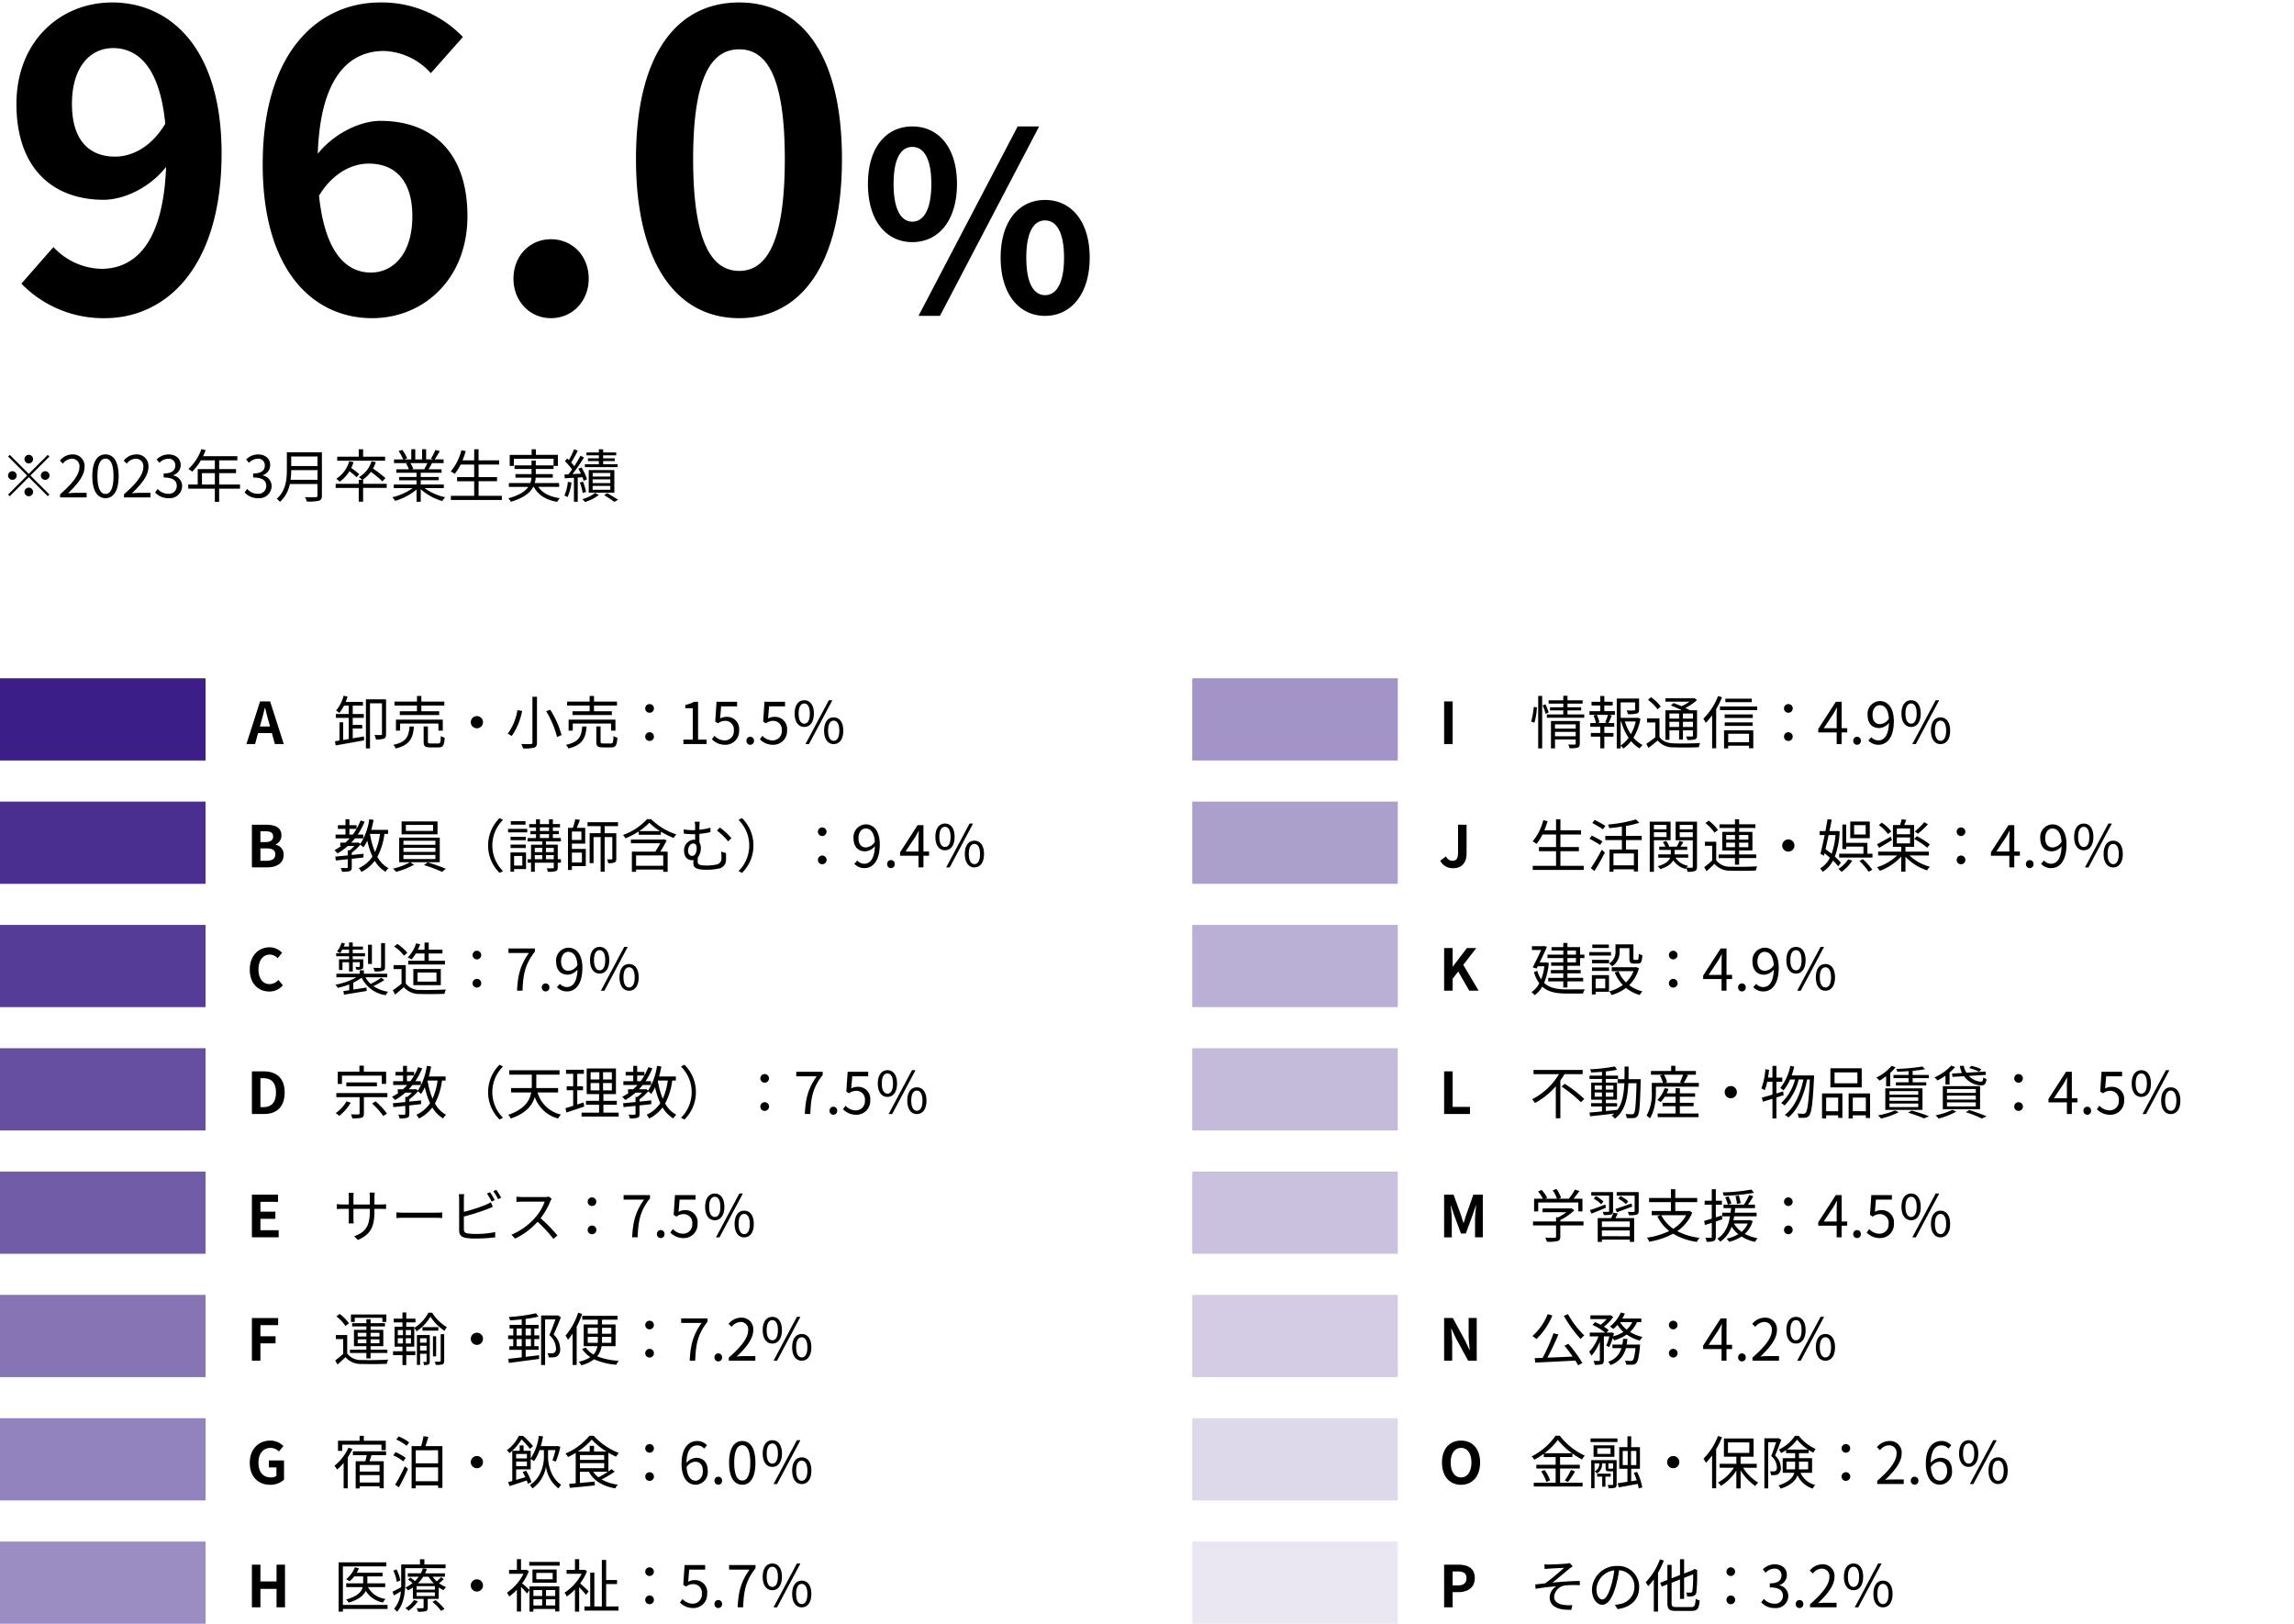 <?xml version="1.0" encoding="UTF-8"?> <svg xmlns="http://www.w3.org/2000/svg" xmlns:xlink="http://www.w3.org/1999/xlink" width="558" height="395" viewBox="0 0 558 395"><defs><clipPath id="clip-path"><path id="マスク用" d="M0,0H558V395H0Z" transform="translate(670 2671)" fill="none" stroke="#707070" stroke-width="1"></path></clipPath></defs><g id="_国際学部実績2023凡例" data-name="◎国際学部実績2023凡例" transform="translate(-670 -2671)"><g id="マスクグループ_322" data-name="マスクグループ 322" clip-path="url(#clip-path)"><path id="パス_50046" data-name="パス 50046" d="M7-8.26A1.058,1.058,0,0,0,8.05-9.31,1.058,1.058,0,0,0,7-10.36,1.058,1.058,0,0,0,5.95-9.31,1.058,1.058,0,0,0,7-8.26ZM7-5.726l-4.62-4.62-.406.406,4.62,4.62L1.96-.686l.406.406L7-4.914l4.62,4.62L12.026-.7,7.406-5.32l4.62-4.62-.406-.406ZM4.06-5.32A1.058,1.058,0,0,0,3.01-6.37,1.058,1.058,0,0,0,1.96-5.32,1.058,1.058,0,0,0,3.01-4.27,1.058,1.058,0,0,0,4.06-5.32Zm5.88,0a1.058,1.058,0,0,0,1.05,1.05,1.058,1.058,0,0,0,1.05-1.05,1.058,1.058,0,0,0-1.05-1.05A1.058,1.058,0,0,0,9.94-5.32ZM7-2.38A1.058,1.058,0,0,0,5.95-1.33,1.058,1.058,0,0,0,7-.28,1.058,1.058,0,0,0,8.05-1.33,1.058,1.058,0,0,0,7-2.38ZM14.616,0H21.07V-1.106H18.228c-.518,0-1.148.056-1.68.1,2.408-2.282,4.018-4.368,4.018-6.412a2.815,2.815,0,0,0-2.982-3.038A3.925,3.925,0,0,0,14.56-8.946l.742.728a2.874,2.874,0,0,1,2.128-1.19,1.8,1.8,0,0,1,1.89,2.03c0,1.764-1.484,3.808-4.7,6.622ZM25.662.182c1.946,0,3.192-1.778,3.192-5.348s-1.246-5.292-3.192-5.292-3.206,1.722-3.206,5.292S23.7.182,25.662.182Zm0-1.022c-1.176,0-1.96-1.3-1.96-4.326,0-3,.784-4.27,1.96-4.27s1.946,1.274,1.946,4.27C27.608-2.142,26.824-.84,25.662-.84ZM30.156,0H36.61V-1.106H33.768c-.518,0-1.148.056-1.68.1C34.5-3.29,36.106-5.376,36.106-7.42a2.815,2.815,0,0,0-2.982-3.038A3.925,3.925,0,0,0,30.1-8.946l.742.728a2.874,2.874,0,0,1,2.128-1.19,1.8,1.8,0,0,1,1.89,2.03c0,1.764-1.484,3.808-4.7,6.622Zm10.85.182A2.987,2.987,0,0,0,44.3-2.744a2.64,2.64,0,0,0-2.17-2.6V-5.4a2.563,2.563,0,0,0,1.82-2.478c0-1.624-1.26-2.576-2.982-2.576a4.109,4.109,0,0,0-2.87,1.232l.686.812a3,3,0,0,1,2.128-.994,1.575,1.575,0,0,1,1.736,1.624c0,1.106-.728,1.96-2.842,1.96v.98c2.366,0,3.192.826,3.192,2.044A1.892,1.892,0,0,1,40.908-.882,3.393,3.393,0,0,1,38.36-2.058l-.644.84A4.248,4.248,0,0,0,41.006.182Zm8.12-3.318V-5.908h3.136v2.772Zm9.254,0H53.312V-5.908h4.1v-.98h-4.1V-9.016h4.424v-1.008H49.392c.224-.476.448-.98.644-1.47l-1.05-.252a11.847,11.847,0,0,1-3.15,4.83,6.444,6.444,0,0,1,.9.658A12.935,12.935,0,0,0,48.86-9.016h3.4v2.128H48.09v3.752h-2.3v1.008h6.468V1.078h1.05V-2.128H58.38Zm4.4,3.318a2.987,2.987,0,0,0,3.29-2.926,2.64,2.64,0,0,0-2.17-2.6V-5.4a2.563,2.563,0,0,0,1.82-2.478c0-1.624-1.26-2.576-2.982-2.576a4.109,4.109,0,0,0-2.87,1.232l.686.812a3,3,0,0,1,2.128-.994,1.575,1.575,0,0,1,1.736,1.624c0,1.106-.728,1.96-2.842,1.96v.98c2.366,0,3.192.826,3.192,2.044A1.892,1.892,0,0,1,62.678-.882,3.393,3.393,0,0,1,60.13-2.058l-.644.84A4.248,4.248,0,0,0,62.776.182Zm7.9-4.466a17.577,17.577,0,0,0,.154-2.352h6.4v2.352Zm6.552-5.67V-7.63h-6.4V-9.954ZM78.3-10.976H69.776v4.284c0,2.226-.224,5.068-2.45,7.028a3.94,3.94,0,0,1,.77.756A7.9,7.9,0,0,0,70.5-3.262h6.72v2.8c0,.308-.112.406-.434.42s-1.442.014-2.6-.028a4.966,4.966,0,0,1,.434,1.078,11.258,11.258,0,0,0,2.954-.2c.518-.168.728-.532.728-1.26ZM93.674-9.912H88.326V-11.7H87.262v1.792H82.026v.98H93.674Zm-6.286,4.27a17.218,17.218,0,0,0-1.96-1.512A9.049,9.049,0,0,0,86-8.568l-1.05-.224A7.468,7.468,0,0,1,81.8-4.536a8.636,8.636,0,0,1,.84.714A8.783,8.783,0,0,0,84.994-6.37a16.53,16.53,0,0,1,1.75,1.456ZM94.066-3.3h-5.74V-4.27h-.112a8.23,8.23,0,0,0,2-1.946A22.962,22.962,0,0,1,93-3.906l.756-.784a27.641,27.641,0,0,0-3.024-2.324,8.7,8.7,0,0,0,.686-1.554l-1.05-.21A6.615,6.615,0,0,1,87.3-4.928a4.8,4.8,0,0,1,.77.658h-.812V-3.3H81.648v.994h5.614V1.05h1.064V-2.31h5.74Zm9.87-5.04a12.8,12.8,0,0,1-.714,1.456l.14.042h-3.29l.448-.1a5.931,5.931,0,0,0-.7-1.4Zm4.018,6.09v-.882H102.34V-4.172h4.382v-.8H102.34V-5.992h5.068v-.854H104.23c.28-.42.588-.966.868-1.5h2.8v-.9h-2.17a19.575,19.575,0,0,0,1.232-2.016l-1.064-.28a15.883,15.883,0,0,1-1.064,2.128l.518.168h-1.694v-2.478h-.98V-9.24H101.01v-2.478h-.966V-9.24H98.322l.714-.266a9.65,9.65,0,0,0-1.19-2.058l-.882.294A10.913,10.913,0,0,1,98.07-9.24H95.844v.9H99.26l-.49.1a5.878,5.878,0,0,1,.686,1.4H96.4v.854h4.914V-4.97H97.1v.8h4.214v1.036h-5.53v.882h4.578A13.493,13.493,0,0,1,95.424-.042,4.458,4.458,0,0,1,96.1.84a14.069,14.069,0,0,0,5.222-2.758V1.064h1.022V-1.988A13.217,13.217,0,0,0,107.6.882a3.743,3.743,0,0,1,.7-.924,12.809,12.809,0,0,1-5-2.212ZM116.41-.378V-3.934H120.9V-4.942H116.41V-7.994h5.012V-9.016H116.41V-11.7h-1.064v2.688H112.5a19.218,19.218,0,0,0,.784-2.24l-1.05-.224a12.762,12.762,0,0,1-2.59,5.152,6.97,6.97,0,0,1,.952.616,12.561,12.561,0,0,0,1.456-2.282h3.29v3.052h-4.158v1.008h4.158V-.378h-5.67V.63h12.4V-.378Zm19.6-2.184v-.924h-5.936A6.166,6.166,0,0,0,130.3-4.8h4.158V-5.67h-4.13V-6.916h4.326v-.742h1.05v-2.688h-5.348V-11.7h-1.036v1.358h-5.334v2.688h1.008v-1.75h9.66V-7.8h-4.326V-8.96H129.29V-7.8h-4.13v.882h4.13V-5.67h-3.906V-4.8h3.878A4.4,4.4,0,0,1,129-3.486h-5.222v.924h4.746c-.728,1.05-2.156,2.03-4.886,2.786a4.109,4.109,0,0,1,.63.84c3.192-.952,4.718-2.24,5.446-3.626h.126c1.064,2,2.968,3.178,5.7,3.654a3.981,3.981,0,0,1,.63-.9c-2.436-.35-4.228-1.26-5.222-2.758Zm14.224-5.516h-3.528v-.756h2.828v-.672h-2.828v-.728h3.178v-.7h-3.178v-.77H145.67v.77h-3.024v.7h3.024v.728h-2.66v.672h2.66v.756h-3.4v.714h7.966ZM144.158-2.8h4.3v.938h-4.3Zm0-1.582h4.3v.91h-4.3Zm0-1.568h4.3v.882h-4.3Zm5.278,4.788V-6.65h-6.23v5.488Zm-11.3-2.618a10.933,10.933,0,0,1-.854,3.332,3.578,3.578,0,0,1,.77.378,12.817,12.817,0,0,0,.966-3.556ZM141.68-4.9a5.6,5.6,0,0,1,.28.868l.826-.378a12.383,12.383,0,0,0-1.344-2.87l-.756.308c.21.364.434.784.63,1.2l-2.058.1a46.3,46.3,0,0,0,2.8-4.046l-.868-.406a28.928,28.928,0,0,1-1.5,2.534,9.911,9.911,0,0,0-.756-.9,26.428,26.428,0,0,0,1.61-2.884l-.91-.336a20.222,20.222,0,0,1-1.246,2.632c-.14-.14-.28-.266-.42-.392l-.56.658a12.641,12.641,0,0,1,1.736,2.03c-.294.42-.588.812-.868,1.162l-.966.042.056.938c.658-.042,1.428-.084,2.24-.14V1.064h.924V-4.83Zm.868,3.584a11.04,11.04,0,0,0-.756-2.52l-.756.224a11.205,11.205,0,0,1,.7,2.534Zm2.226.224A9.153,9.153,0,0,1,141.652.434a6.179,6.179,0,0,1,.672.686,10.752,10.752,0,0,0,3.318-1.694Zm2.2.56c.9.532,1.9,1.19,2.464,1.61l.91-.5c-.658-.448-1.736-1.092-2.674-1.624Z" transform="translate(670 2792)"></path><path id="パス_50045" data-name="パス 50045" d="M17.5-50.7c0-9.1,4.5-13.6,10-13.6,6.3,0,11.4,5,12.7,18.4-3.4,5.7-8.1,8-12.2,8C21.6-37.9,17.5-42,17.5-50.7Zm8,52.1c14.7,0,28.4-12.1,28.4-40.1,0-25.7-12.6-36.7-26.6-36.7C14.6-75.4,4-65.9,4-50.7,4-35,12.9-27.4,25.2-27.4c5,0,11.3-3,15.2-8-.7,18.5-7.5,24.8-15.8,24.8A16.422,16.422,0,0,1,13-15.9L5.2-7A27.755,27.755,0,0,0,25.5,1.4ZM89.7-36.2c6.4,0,10.6,4.1,10.6,12.8,0,9.1-4.6,13.7-10.1,13.7C84-9.7,79-14.9,77.6-28.4,81-34,85.7-36.2,89.7-36.2Zm.8,37.6c12.6,0,23.2-9.6,23.2-24.8,0-15.8-8.8-23.2-21.2-23.2-4.8,0-11.2,3-15.2,8,.6-18.6,7.6-25,16.1-25a16.065,16.065,0,0,1,11.4,5.4l7.8-8.8a27.24,27.24,0,0,0-20.1-8.4C77.6-75.4,63.9-63.6,63.9-36,63.9-9.9,76.4,1.4,90.5,1.4Zm43.5,0c5.3,0,9.2-4.2,9.2-9.6,0-5.5-3.9-9.6-9.2-9.6-5.2,0-9.1,4.1-9.1,9.6C124.9-2.8,128.8,1.4,134,1.4Zm45.8,0c15.1,0,25-13.2,25-38.7s-9.9-38.1-25-38.1-25.1,12.5-25.1,38.1C154.7-11.8,164.7,1.4,179.8,1.4Zm0-11.5c-6.4,0-11.2-6.4-11.2-27.2,0-20.7,4.8-26.7,11.2-26.7s11.1,6,11.1,26.7C190.9-16.5,186.2-10.1,179.8-10.1Zm42.12-7c6.36,0,10.86-5.22,10.86-14.16,0-8.88-4.5-13.98-10.86-13.98s-10.8,5.1-10.8,13.98C211.12-22.32,215.56-17.1,221.92-17.1Zm0-4.98c-2.58,0-4.56-2.64-4.56-9.18s1.98-9,4.56-9,4.62,2.46,4.62,9S224.5-22.08,221.92-22.08ZM223.42.84h5.22l24.12-46.08h-5.22Zm30.78,0c6.3,0,10.86-5.28,10.86-14.16,0-8.94-4.56-14.04-10.86-14.04s-10.8,5.1-10.8,14.04C243.4-4.44,247.9.84,254.2.84Zm0-5.04c-2.58,0-4.56-2.58-4.56-9.12s1.98-9.06,4.56-9.06,4.62,2.52,4.62,9.06S256.78-4.2,254.2-4.2Z" transform="translate(670 2747)"></path><path id="パス_50044" data-name="パス 50044" d="M4.8-3.78h2.31v-.882H4.8V-6.37H7.49v-.938H4.8v-2.03H7.28v-.91H3.094c.168-.42.322-.868.448-1.3l-.966-.21A8.59,8.59,0,0,1,.728-8.148a4.424,4.424,0,0,1,.812.574A9.333,9.333,0,0,0,2.674-9.338H3.822v2.03H.7v.938H3.822v5.152L2.478-.994v-4.3h-.9V-.854L.476-.672.658.336C2.478.014,5.11-.448,7.574-.9l-.056-.952c-.9.154-1.82.322-2.716.462Zm8.106-7.1h-4.9V1.05H9V-9.912h2.912V-2.45c0,.21-.056.266-.252.266s-.854.014-1.568-.014a4.2,4.2,0,0,1,.35,1.078,5.322,5.322,0,0,0,1.96-.2c.42-.2.5-.518.5-1.12Zm7.518,2.9H16.254v.924H25.83V-7.98H21.49V-9.366h5.586v-.966H21.49V-11.7H20.426v1.372H14.952v.966h5.474ZM26.7-3.262V-5.936H15.316v2.674h1.008V-4.984h9.324v1.722ZM18.62-4.27c-.2,2.422-.756,3.78-3.962,4.466a2.565,2.565,0,0,1,.588.882c3.472-.854,4.2-2.506,4.438-5.348ZM23.73-.14c-.546,0-.644-.07-.644-.448v-3.7H22.05v3.71C22.05.5,22.372.812,23.632.812h2.044c1.092,0,1.372-.476,1.5-2.352a3.616,3.616,0,0,1-.952-.406C26.18-.378,26.1-.14,25.578-.14ZM35-6.8A1.476,1.476,0,0,0,33.516-5.32,1.476,1.476,0,0,0,35-3.836,1.476,1.476,0,0,0,36.484-5.32,1.476,1.476,0,0,0,35-6.8Zm13.51-4.7V-.378C48.51-.1,48.4,0,48.1,0c-.266.014-1.274.028-2.3-.014a4.966,4.966,0,0,1,.434,1.078A9.716,9.716,0,0,0,48.916.882c.49-.182.7-.49.7-1.26v-11.13ZM51.856-7.98A23.663,23.663,0,0,1,54.5-1.722l1.092-.462a22.26,22.26,0,0,0-2.758-6.174Zm-7-.28A13.119,13.119,0,0,1,42.5-2.506a5.624,5.624,0,0,1,.98.546A15.7,15.7,0,0,0,46-8.05Zm17.57.28H58.254v.924H67.83V-7.98H63.49V-9.366h5.586v-.966H63.49V-11.7H62.426v1.372H56.952v.966h5.474ZM68.7-3.262V-5.936H57.316v2.674h1.008V-4.984h9.324v1.722ZM60.62-4.27c-.2,2.422-.756,3.78-3.962,4.466a2.565,2.565,0,0,1,.588.882c3.472-.854,4.2-2.506,4.438-5.348ZM65.73-.14c-.546,0-.644-.07-.644-.448v-3.7H64.05v3.71C64.05.5,64.372.812,65.632.812h2.044c1.092,0,1.372-.476,1.5-2.352a3.616,3.616,0,0,1-.952-.406C68.18-.378,68.1-.14,67.578-.14ZM77-7.616a1.034,1.034,0,0,0,1.064-1.05A1.034,1.034,0,0,0,77-9.716a1.022,1.022,0,0,0-1.05,1.05A1.022,1.022,0,0,0,77-7.616Zm0,6.86a1.042,1.042,0,0,0,1.064-1.05A1.046,1.046,0,0,0,77-2.87a1.034,1.034,0,0,0-1.05,1.064A1.031,1.031,0,0,0,77-.756ZM85.232,0H90.86V-1.064H88.8v-9.212h-.98a6.182,6.182,0,0,1-2.128.742v.812h1.82v7.658H85.232ZM95.424.182a3.333,3.333,0,0,0,3.36-3.528A2.929,2.929,0,0,0,95.69-6.608a2.984,2.984,0,0,0-1.526.406l.252-2.968h3.878v-1.106h-5L92.974-5.46l.686.42a2.792,2.792,0,0,1,1.708-.6A2.077,2.077,0,0,1,97.5-3.3,2.218,2.218,0,0,1,95.312-.882a3.376,3.376,0,0,1-2.52-1.134l-.63.84A4.36,4.36,0,0,0,95.424.182Zm6.062,0a.925.925,0,0,0,.924-.966.941.941,0,0,0-.924-.994.941.941,0,0,0-.924.994A.925.925,0,0,0,101.486.182Zm5.6,0a3.333,3.333,0,0,0,3.36-3.528,2.929,2.929,0,0,0-3.094-3.262,2.984,2.984,0,0,0-1.526.406l.252-2.968h3.878v-1.106h-5l-.322,4.816.686.42a2.792,2.792,0,0,1,1.708-.6A2.077,2.077,0,0,1,109.158-3.3a2.218,2.218,0,0,1-2.184,2.422,3.376,3.376,0,0,1-2.52-1.134l-.63.84A4.36,4.36,0,0,0,107.086.182Zm7.546-4.34c1.4,0,2.338-1.19,2.338-3.262s-.938-3.234-2.338-3.234-2.338,1.176-2.338,3.234S113.218-4.158,114.632-4.158Zm0-.8c-.812,0-1.372-.826-1.372-2.464s.56-2.436,1.372-2.436,1.358.784,1.358,2.436S115.444-4.956,114.632-4.956Zm7.154,4.97c1.414,0,2.338-1.19,2.338-3.262s-.924-3.234-2.338-3.234-2.324,1.176-2.324,3.234S120.386.014,121.786.014Zm0-.8c-.812,0-1.358-.826-1.358-2.464s.546-2.436,1.358-2.436,1.372.8,1.372,2.436S122.612-.784,121.786-.784Zm-6.86.8h.854l5.684-10.668h-.854ZM9,21.852h2.436a15.484,15.484,0,0,1-1.218,4.424A19.338,19.338,0,0,1,9,21.866ZM3.99,22.02V20.634H5.74a11.924,11.924,0,0,1-.924,1.386Zm9.408-.168v-.98H9.31c.224-.77.406-1.6.56-2.422l-1.05-.168a14.848,14.848,0,0,1-2.17,6.006l-.5-.364-.182.056H4.438c.308-.336.6-.672.9-1.036h2.03V22.02H6.02a17.121,17.121,0,0,0,1.666-3.136l-.98-.28A14.885,14.885,0,0,1,5.74,20.62v-.868H3.99v-1.47H3.038v1.47H1.19v.882H3.038V22.02H.63v.924H4.06A12.222,12.222,0,0,1,3.01,23.98H1.764v.826h.224A12.24,12.24,0,0,1,.35,25.814a7.729,7.729,0,0,1,.742.784,14.773,14.773,0,0,0,2.492-1.792h1.61a8.081,8.081,0,0,1-1.148,1.036H3.584v1.246c-1.148.112-2.2.224-3.024.294l.126.938c.826-.084,1.82-.182,2.9-.308v1.946c0,.154-.056.2-.238.21s-.784,0-1.484-.014a2.873,2.873,0,0,1,.336.91,6.32,6.32,0,0,0,1.876-.154c.378-.154.49-.42.49-.952V27.914l2.856-.322v-.9c-.952.1-1.918.2-2.856.294v-.574A11.359,11.359,0,0,0,6.65,24.484a5.841,5.841,0,0,1,.742.644,9.156,9.156,0,0,0,.952-1.638A18.268,18.268,0,0,0,9.6,27.368a7.836,7.836,0,0,1-3.318,2.814,4.251,4.251,0,0,1,.616.924,9.312,9.312,0,0,0,3.262-2.7,7.5,7.5,0,0,0,2.618,2.674,3.144,3.144,0,0,1,.728-.882,6.784,6.784,0,0,1-2.716-2.758,16.314,16.314,0,0,0,1.722-5.586Zm10.948-.728H17.724V19.668h6.622Zm1.078-2.3H16.688v3.136h8.736Zm-8.288,8.148h7.77v1.008h-7.77Zm0-1.722h7.77v.98h-7.77Zm0-1.722h7.77v.98h-7.77Zm8.834,5.222V22.762H16.1v5.992h2.618a15.087,15.087,0,0,1-4.13,1.554,7.986,7.986,0,0,1,.77.77,17.771,17.771,0,0,0,4.354-1.722l-.938-.6Zm-3.836.7a36.747,36.747,0,0,1,4.4,1.638l.9-.756c-1.092-.448-2.954-1.134-4.4-1.554Zm15.6-4.774a9.3,9.3,0,0,0,2.786,6.664l.84-.434a8.755,8.755,0,0,1,0-12.46l-.84-.434A9.3,9.3,0,0,0,37.73,24.68Zm9.1-5.908H43.26v.84h3.57Zm-.784,8.456v2.338h-2V27.228Zm.9-.854h-3.78V31.05h.882v-.63h2.9ZM43.19,25.3h3.7V24.47h-3.7Zm3.7-2.73h-3.7v.826h3.7Zm-4.3-1.078H47.25v-.854H42.588ZM51.8,28.026V27.018h1.9v1.008Zm-2.716-1.008h1.834v1.008H49.084Zm1.834-1.75V26.29H49.084V25.268Zm2.786,0V26.29H51.8V25.268ZM50.33,21.922h2.212v.938H50.33Zm0-1.652h2.212v.882H50.33Zm5.11,7.756h-.77V24.484H51.8v-.8h3.626V22.86H53.48v-.938h1.456v-.77H53.48V20.27h1.736v-.8H53.48V18.3h-.938v1.176H50.33V18.3h-.952v1.176H47.726v.8h1.652v.882H48.006v.77h1.372v.938h-2.03v.826h3.57v.8H48.174v3.542h-.84v.84h.84v2.2h.91v-2.2H53.7v1.148c0,.168-.042.21-.238.21-.168.014-.8.014-1.47,0a3.66,3.66,0,0,1,.266.84,6.374,6.374,0,0,0,1.918-.154c.378-.14.49-.392.49-.882V28.866h.77Zm5.11-1.61V28.81H58.114V26.416Zm-.126-5.138v2.058h-2.31V21.278Zm-2.31,2.94h3.234V20.382H59.29c.252-.574.546-1.3.77-1.932l-1.12-.168a15.929,15.929,0,0,1-.6,2.1H57.162V30.644h.952v-.938h3.374V25.52H58.114Zm11.214-4.256v-.938h-7.42v.938H65.1v1.722H62.426v7.294h.952V22.636H65.1V31.05h.98V22.636h1.862v5.236c0,.14-.042.2-.2.2s-.574,0-1.078-.014a3.6,3.6,0,0,1,.28.91A3.956,3.956,0,0,0,68.5,28.8c.322-.154.406-.448.406-.91v-6.2H66.08V19.962Zm11,9.646H73.724V27.1h6.608Zm.056-6.454-.2.07H72.464v.91h7.154c-.364.644-.812,1.414-1.218,2.044H72.7v4.9h1.022v-.546h6.608v.546H81.4v-4.9H79.618c.546-.868,1.12-1.876,1.554-2.744ZM74.48,21.18a13.075,13.075,0,0,0,2.464-2.044,13.375,13.375,0,0,0,2.6,2.044ZM76.4,18.268a14.515,14.515,0,0,1-5.852,3.85,4.487,4.487,0,0,1,.588.826,20.059,20.059,0,0,0,3.22-1.68v.8h5.4v-.756a18.406,18.406,0,0,0,3.122,1.54,4.73,4.73,0,0,1,.63-.868,15.741,15.741,0,0,1-6.132-3.71Zm12.81.63H87.976a5.5,5.5,0,0,1,.112,1.33v.714c-.2.014-.392.014-.588.014a14.511,14.511,0,0,1-2.212-.2l.056,1.036a19.508,19.508,0,0,0,2.226.14c.168,0,.336,0,.518-.014v1.386a2.982,2.982,0,0,0-.378-.028,2.538,2.538,0,0,0-2.3,2.758c0,1.624,1.022,2.212,1.806,2.212a2.317,2.317,0,0,0,.448-.042c-.014.224-.014.448-.014.672,0,1.05.406,1.708,3.22,1.708a14.207,14.207,0,0,0,2.9-.28,2.1,2.1,0,0,0,1.82-2.268c.028-.574.014-.938,0-1.512l-1.19-.364a11.981,11.981,0,0,1,.084,1.582A1.429,1.429,0,0,1,93.324,29.3a11.272,11.272,0,0,1-2.38.252c-2.03,0-2.24-.308-2.24-1.078,0-.252.014-.588.028-.882a3.678,3.678,0,0,0,.742-2.38,2.18,2.18,0,0,0-.35-1.246V21.852a22.316,22.316,0,0,0,2.688-.42V20.354a18.143,18.143,0,0,1-2.688.5v-.63A10.412,10.412,0,0,1,89.208,18.9Zm4.9,1.414-.714.728a16.669,16.669,0,0,1,2.73,2.646l.784-.8A16.273,16.273,0,0,0,94.108,20.312Zm-6.776,6.9c-.5,0-.966-.448-.966-1.232,0-1.05.588-1.792,1.288-1.792.49,0,.812.406.812,1.078C88.466,26.206,88.172,27.214,87.332,27.214ZM102.27,24.68a9.3,9.3,0,0,0-2.786-6.664l-.84.434a8.755,8.755,0,0,1,0,12.46l.84.434A9.3,9.3,0,0,0,102.27,24.68Zm16.73-2.3a1.05,1.05,0,1,0,0-2.1,1.05,1.05,0,1,0,0,2.1Zm0,6.86a1.057,1.057,0,1,0-1.05-1.05A1.031,1.031,0,0,0,119,29.244Zm8.82-6.37c0-1.4.756-2.324,1.736-2.324,1.316,0,2.1,1.12,2.24,3.234a2.69,2.69,0,0,1-2.142,1.372C128.436,25.156,127.82,24.26,127.82,22.874Zm1.456,7.308c1.932,0,3.724-1.6,3.724-5.754,0-3.262-1.47-4.886-3.444-4.886a3.081,3.081,0,0,0-2.94,3.332c0,2.128,1.12,3.234,2.828,3.234a3.193,3.193,0,0,0,2.366-1.26c-.1,3.178-1.246,4.27-2.576,4.27a2.264,2.264,0,0,1-1.708-.784l-.714.8A3.265,3.265,0,0,0,129.276,30.182Zm6.44,0a.925.925,0,0,0,.924-.966.926.926,0,1,0-1.848,0A.925.925,0,0,0,135.716,30.182Zm3.556-4.032,2.338-3.5c.294-.5.574-1.008.826-1.512h.056c-.028.532-.07,1.358-.07,1.862v3.15Zm3.15,3.85h1.2V27.172h1.358V26.15h-1.358V19.724h-1.414l-4.27,6.608v.84h4.48Zm6.44-4.158c1.4,0,2.338-1.19,2.338-3.262s-.938-3.234-2.338-3.234-2.338,1.176-2.338,3.234S147.448,25.842,148.862,25.842Zm0-.8c-.812,0-1.372-.826-1.372-2.464s.56-2.436,1.372-2.436,1.358.784,1.358,2.436S149.674,25.044,148.862,25.044Zm7.154,4.97c1.414,0,2.338-1.19,2.338-3.262s-.924-3.234-2.338-3.234-2.324,1.176-2.324,3.234S154.616,30.014,156.016,30.014Zm0-.8c-.812,0-1.358-.826-1.358-2.464s.546-2.436,1.358-2.436,1.372.8,1.372,2.436S156.842,29.216,156.016,29.216Zm-6.86.8h.854l5.684-10.668h-.854ZM12.656,48.422H11.7v5.8c0,.168-.07.224-.252.238-.224.014-.9.014-1.652-.014a2.97,2.97,0,0,1,.322.868,6.6,6.6,0,0,0,2.016-.154c.406-.154.518-.406.518-.938Zm-3.192.406H8.526V53.5h.938ZM3.906,52.37H1.456v2.6H2.3v-1.9h1.61v2.268h.9V53.07H6.51v.994c0,.112-.028.154-.154.154s-.476.014-.938,0a3.106,3.106,0,0,1,.28.672,3.608,3.608,0,0,0,1.316-.126c.308-.112.35-.308.35-.7V52.37H4.8v-.742H7.784v-.756H4.8V50H7.294v-.728H4.8v-.994h-.9v.994H2.618c.1-.252.21-.49.294-.742l-.826-.2A6.21,6.21,0,0,1,.98,50.452a6.281,6.281,0,0,1,.742.406A5.991,5.991,0,0,0,2.254,50H3.906v.868H.77v.756H3.906Zm7.84,4.48a18.586,18.586,0,0,1-2.59,1.512A6.485,6.485,0,0,1,7.9,56.738h5.292V55.87H7.518v-.826H6.482v.826H.826v.868H5.684a16.18,16.18,0,0,1-5.1,1.806,3.343,3.343,0,0,1,.574.77,18.5,18.5,0,0,0,2.786-.84v1.414q-.8.126-1.428.21l.168.868,5.516-.9-.056-.84c-1.092.168-2.2.35-3.206.5V58.04a12.143,12.143,0,0,0,2.03-1.2,7.7,7.7,0,0,0,5.852,4.256,3.491,3.491,0,0,1,.588-.84A8.612,8.612,0,0,1,9.828,58.88,18.52,18.52,0,0,0,12.5,57.4ZM22.26,50.942V52.72H18.3v.91H27.23v-.91H23.282V50.942h3.346v-.91H23.282V48.3H22.26v1.736H20.636a12.179,12.179,0,0,0,.56-1.33l-.98-.224a8.573,8.573,0,0,1-2.03,3.43,5.089,5.089,0,0,1,.9.5,9.717,9.717,0,0,0,1.064-1.47Zm-1.694,4.634h4.606V57.8H20.566Zm5.656,3.08V54.722H19.544v3.934Zm-8.134-7.868a10.653,10.653,0,0,0-2.436-2.156l-.77.63a9.659,9.659,0,0,1,2.38,2.212ZM17.7,53.77H14.728v.98h1.946v3.542a23.378,23.378,0,0,1-2.128,1.6l.56,1.05c.742-.6,1.442-1.2,2.114-1.792A4.989,4.989,0,0,0,21.182,60.8c1.54.056,4.41.028,5.936-.028a4.737,4.737,0,0,1,.336-1.064c-1.638.112-4.746.154-6.272.1A4.075,4.075,0,0,1,17.7,58.236ZM35,52.384a1.05,1.05,0,1,0,0-2.1,1.05,1.05,0,1,0,0,2.1Zm0,6.86a1.057,1.057,0,1,0-1.05-1.05A1.031,1.031,0,0,0,35,59.244ZM44.772,60H46.1c.154-4.018.6-6.412,3.01-9.492v-.784H42.686V50.83h4.97C45.654,53.63,44.94,56.108,44.772,60Zm6.944.182a.925.925,0,0,0,.924-.966.926.926,0,1,0-1.848,0A.925.925,0,0,0,51.716,60.182Zm3.766-7.308c0-1.4.756-2.324,1.736-2.324,1.316,0,2.1,1.12,2.24,3.234a2.69,2.69,0,0,1-2.142,1.372C56.1,55.156,55.482,54.26,55.482,52.874Zm1.456,7.308c1.932,0,3.724-1.6,3.724-5.754,0-3.262-1.47-4.886-3.444-4.886a3.081,3.081,0,0,0-2.94,3.332c0,2.128,1.12,3.234,2.828,3.234a3.193,3.193,0,0,0,2.366-1.26c-.1,3.178-1.246,4.27-2.576,4.27a2.264,2.264,0,0,1-1.708-.784l-.714.8A3.265,3.265,0,0,0,56.938,60.182Zm7.924-4.34c1.4,0,2.338-1.19,2.338-3.262s-.938-3.234-2.338-3.234-2.338,1.176-2.338,3.234S63.448,55.842,64.862,55.842Zm0-.8c-.812,0-1.372-.826-1.372-2.464s.56-2.436,1.372-2.436,1.358.784,1.358,2.436S65.674,55.044,64.862,55.044Zm7.154,4.97c1.414,0,2.338-1.19,2.338-3.262s-.924-3.234-2.338-3.234-2.324,1.176-2.324,3.234S70.616,60.014,72.016,60.014Zm0-.8c-.812,0-1.358-.826-1.358-2.464s.546-2.436,1.358-2.436,1.372.8,1.372,2.436S72.842,59.216,72.016,59.216Zm-6.86.8h.854l5.684-10.668H70.84ZM2.184,80.662h9.674v2.016h1.064V79.7H7.5V78.24H6.426V79.7H1.162v2.982H2.184Zm8.5,2.6v-.938H3.248v.938ZM3.29,86.92A8.86,8.86,0,0,1,.658,89.776a8.86,8.86,0,0,1,.868.672,11.748,11.748,0,0,0,2.786-3.206Zm6.216.532a16.284,16.284,0,0,1,2.7,3.038l.924-.588A17.872,17.872,0,0,0,10.36,86.92ZM.812,84.9V85.9H6.468v3.948c0,.182-.07.238-.294.252s-.994.014-1.82-.028a3.394,3.394,0,0,1,.336.98,8.89,8.89,0,0,0,2.24-.14c.448-.168.588-.462.588-1.05V85.9H13.23V84.9ZM23,81.852h2.436a15.484,15.484,0,0,1-1.218,4.424A19.338,19.338,0,0,1,23,81.866Zm-5.012.168V80.634h1.75a11.924,11.924,0,0,1-.924,1.386Zm9.408-.168v-.98H23.31c.224-.77.406-1.6.56-2.422l-1.05-.168a14.848,14.848,0,0,1-2.17,6.006l-.5-.364-.182.056H18.438c.308-.336.6-.672.9-1.036h2.03V82.02H20.02a17.121,17.121,0,0,0,1.666-3.136l-.98-.28a14.885,14.885,0,0,1-.966,2.016v-.868H17.99v-1.47h-.952v1.47H15.19v.882h1.848V82.02H14.63v.924h3.43a12.223,12.223,0,0,1-1.05,1.036H15.764v.826h.224a12.241,12.241,0,0,1-1.638,1.008,7.729,7.729,0,0,1,.742.784,14.773,14.773,0,0,0,2.492-1.792h1.61a8.081,8.081,0,0,1-1.148,1.036h-.462v1.246c-1.148.112-2.2.224-3.024.294l.126.938c.826-.084,1.82-.182,2.9-.308v1.946c0,.154-.056.2-.238.21s-.784,0-1.484-.014a2.873,2.873,0,0,1,.336.91,6.32,6.32,0,0,0,1.876-.154c.378-.154.49-.42.49-.952V87.914l2.856-.322v-.9c-.952.1-1.918.2-2.856.294v-.574a11.359,11.359,0,0,0,2.086-1.932,5.841,5.841,0,0,1,.742.644,9.156,9.156,0,0,0,.952-1.638,18.267,18.267,0,0,0,1.26,3.878,7.836,7.836,0,0,1-3.318,2.814,4.251,4.251,0,0,1,.616.924,9.312,9.312,0,0,0,3.262-2.7,7.5,7.5,0,0,0,2.618,2.674,3.143,3.143,0,0,1,.728-.882,6.784,6.784,0,0,1-2.716-2.758,16.314,16.314,0,0,0,1.722-5.586ZM37.73,84.68a9.3,9.3,0,0,0,2.786,6.664l.84-.434a8.755,8.755,0,0,1,0-12.46l-.84-.434A9.3,9.3,0,0,0,37.73,84.68Zm17.024.07V83.686h-5.32c.014-.266.014-.532.014-.784V80.424H55.1V79.36H42.882v1.064h5.474v2.464a7.6,7.6,0,0,1-.028.8H43.316V84.75h4.9c-.378,2.03-1.624,4.088-5.6,5.446a2.98,2.98,0,0,1,.63.9c3.738-1.288,5.25-3.22,5.838-5.236a8.2,8.2,0,0,0,5.67,5.236,4.017,4.017,0,0,1,.714-.966,7.6,7.6,0,0,1-5.712-5.376Zm6.188,2.436-1.526.5V84.218h1.4v-.966h-1.4V80.214h1.61v-.98h-4.34v.98h1.736v3.038H56.84v.966h1.582V88c-.714.238-1.358.434-1.876.588l.238,1.05c1.246-.406,2.842-.952,4.34-1.456Zm1.722-4.718h2.128v1.778H62.664Zm0-2.632h2.128V81.6H62.664ZM67.83,81.6H65.688V79.836H67.83Zm0,2.646H65.688V82.468H67.83Zm-2.058,5.418V87.746h3.262v-.952H65.772V85.156h3.052v-6.23H61.712v6.23h3.01v1.638H61.544v.952h3.178v1.918H60.466v.952h9.016v-.952ZM79,81.852h2.436a15.484,15.484,0,0,1-1.218,4.424A19.338,19.338,0,0,1,79,81.866Zm-5.012.168V80.634h1.75a11.924,11.924,0,0,1-.924,1.386Zm9.408-.168v-.98H79.31c.224-.77.406-1.6.56-2.422l-1.05-.168a14.848,14.848,0,0,1-2.17,6.006l-.5-.364-.182.056H74.438c.308-.336.6-.672.9-1.036h2.03V82.02H76.02a17.12,17.12,0,0,0,1.666-3.136l-.98-.28a14.884,14.884,0,0,1-.966,2.016v-.868H73.99v-1.47h-.952v1.47H71.19v.882h1.848V82.02H70.63v.924h3.43a12.223,12.223,0,0,1-1.05,1.036H71.764v.826h.224a12.241,12.241,0,0,1-1.638,1.008,7.729,7.729,0,0,1,.742.784,14.773,14.773,0,0,0,2.492-1.792h1.61a8.081,8.081,0,0,1-1.148,1.036h-.462v1.246c-1.148.112-2.2.224-3.024.294l.126.938c.826-.084,1.82-.182,2.9-.308v1.946c0,.154-.056.2-.238.21s-.784,0-1.484-.014a2.873,2.873,0,0,1,.336.91,6.32,6.32,0,0,0,1.876-.154c.378-.154.49-.42.49-.952V87.914l2.856-.322v-.9c-.952.1-1.918.2-2.856.294v-.574a11.359,11.359,0,0,0,2.086-1.932,5.841,5.841,0,0,1,.742.644,9.156,9.156,0,0,0,.952-1.638,18.267,18.267,0,0,0,1.26,3.878,7.836,7.836,0,0,1-3.318,2.814,4.251,4.251,0,0,1,.616.924,9.312,9.312,0,0,0,3.262-2.7,7.5,7.5,0,0,0,2.618,2.674,3.144,3.144,0,0,1,.728-.882,6.784,6.784,0,0,1-2.716-2.758,16.314,16.314,0,0,0,1.722-5.586ZM88.27,84.68a9.3,9.3,0,0,0-2.786-6.664l-.84.434a8.755,8.755,0,0,1,0,12.46l.84.434A9.3,9.3,0,0,0,88.27,84.68Zm16.73-2.3a1.05,1.05,0,1,0,0-2.1,1.05,1.05,0,1,0,0,2.1Zm0,6.86a1.057,1.057,0,1,0-1.05-1.05A1.031,1.031,0,0,0,105,89.244Zm9.772.756h1.33c.154-4.018.6-6.412,3.01-9.492v-.784h-6.426V80.83h4.97C115.654,83.63,114.94,86.108,114.772,90Zm6.944.182a.925.925,0,0,0,.924-.966.926.926,0,1,0-1.848,0A.925.925,0,0,0,121.716,90.182Zm5.6,0a3.333,3.333,0,0,0,3.36-3.528,2.929,2.929,0,0,0-3.094-3.262,2.984,2.984,0,0,0-1.526.406l.252-2.968h3.878V79.724h-5l-.322,4.816.686.42a2.792,2.792,0,0,1,1.708-.6,2.077,2.077,0,0,1,2.128,2.338,2.218,2.218,0,0,1-2.184,2.422,3.376,3.376,0,0,1-2.52-1.134l-.63.84A4.36,4.36,0,0,0,127.316,90.182Zm7.546-4.34c1.4,0,2.338-1.19,2.338-3.262s-.938-3.234-2.338-3.234-2.338,1.176-2.338,3.234S133.448,85.842,134.862,85.842Zm0-.8c-.812,0-1.372-.826-1.372-2.464s.56-2.436,1.372-2.436,1.358.784,1.358,2.436S135.674,85.044,134.862,85.044Zm7.154,4.97c1.414,0,2.338-1.19,2.338-3.262s-.924-3.234-2.338-3.234-2.324,1.176-2.324,3.234S140.616,90.014,142.016,90.014Zm0-.8c-.812,0-1.358-.826-1.358-2.464s.546-2.436,1.358-2.436,1.372.8,1.372,2.436S142.842,89.216,142.016,89.216Zm-6.86.8h.854l5.684-10.668h-.854ZM10.08,113.574v-.5h1.54c.616,0,1.134.028,1.288.042v-1.176a10.294,10.294,0,0,1-1.288.07H10.08v-1.75a10.614,10.614,0,0,1,.07-1.148H8.89a7.8,7.8,0,0,1,.07,1.148v1.75H4.97v-1.792a8.641,8.641,0,0,1,.07-1.022H3.794a8.646,8.646,0,0,1,.056,1.022v1.792H2.338a10.264,10.264,0,0,1-1.4-.1v1.218c.168-.014.8-.056,1.4-.056H3.85v2.268c0,.532-.042,1.134-.056,1.274H5.026c-.014-.14-.056-.756-.056-1.274V113.07H8.96v.588c0,3.92-1.274,5.124-3.822,6.1l.938.882C9.282,119.216,10.08,117.3,10.08,113.574Zm5.348.364v1.372c.434-.042,1.176-.07,1.946-.07H25.06c.63,0,1.218.056,1.5.07v-1.372c-.308.028-.812.07-1.512.07H17.374C16.59,114.008,15.848,113.966,15.428,113.938Zm22.764-4.914-.742.322a16,16,0,0,1,1.134,1.946l.756-.35A21.7,21.7,0,0,0,38.192,109.024Zm1.54-.56-.742.322a14.718,14.718,0,0,1,1.162,1.932l.756-.35A20.033,20.033,0,0,0,39.732,108.464ZM31.906,109.5H30.6a7.588,7.588,0,0,1,.084,1.134v7.7c0,1.134.6,1.624,1.68,1.82a14.712,14.712,0,0,0,2.24.14A39.143,39.143,0,0,0,39.452,120v-1.274a22.913,22.913,0,0,1-4.788.448,13.3,13.3,0,0,1-1.848-.112c-.686-.14-.98-.322-.98-1.036v-3.08a53.672,53.672,0,0,0,5.726-1.82c.42-.154.924-.378,1.316-.546l-.49-1.12a10.206,10.206,0,0,1-1.232.63,38.133,38.133,0,0,1-5.32,1.708v-3.164A9.3,9.3,0,0,1,31.906,109.5ZM53.2,110.634l-.714-.546a3.834,3.834,0,0,1-1.05.112h-5.4c-.42,0-1.218-.056-1.414-.084v1.274c.154-.014.924-.07,1.414-.07h5.46a12.319,12.319,0,0,1-2.324,3.892A16.009,16.009,0,0,1,43.4,119.37l.9.938a17.748,17.748,0,0,0,5.46-4.088,32.325,32.325,0,0,1,3.85,4.158l.98-.84a38.835,38.835,0,0,0-4.088-4.186,17.718,17.718,0,0,0,2.352-4.1A4.016,4.016,0,0,1,53.2,110.634Zm9.8,1.75a1.05,1.05,0,1,0,0-2.1,1.05,1.05,0,0,0,0,2.1Zm0,6.86a1.057,1.057,0,1,0-1.05-1.05A1.031,1.031,0,0,0,63,119.244Zm9.772.756H74.1c.154-4.018.6-6.412,3.01-9.492v-.784H70.686v1.106h4.97C73.654,113.63,72.94,116.108,72.772,120Zm6.944.182a.925.925,0,0,0,.924-.966.926.926,0,1,0-1.848,0A.925.925,0,0,0,79.716,120.182Zm5.6,0a3.333,3.333,0,0,0,3.36-3.528,2.929,2.929,0,0,0-3.094-3.262,2.984,2.984,0,0,0-1.526.406l.252-2.968h3.878v-1.106h-5l-.322,4.816.686.42a2.792,2.792,0,0,1,1.708-.6,2.077,2.077,0,0,1,2.128,2.338,2.218,2.218,0,0,1-2.184,2.422,3.376,3.376,0,0,1-2.52-1.134l-.63.84A4.36,4.36,0,0,0,85.316,120.182Zm7.546-4.34c1.4,0,2.338-1.19,2.338-3.262s-.938-3.234-2.338-3.234-2.338,1.176-2.338,3.234S91.448,115.842,92.862,115.842Zm0-.8c-.812,0-1.372-.826-1.372-2.464s.56-2.436,1.372-2.436,1.358.784,1.358,2.436S93.674,115.044,92.862,115.044Zm7.154,4.97c1.414,0,2.338-1.19,2.338-3.262s-.924-3.234-2.338-3.234-2.324,1.176-2.324,3.234S98.616,120.014,100.016,120.014Zm0-.8c-.812,0-1.358-.826-1.358-2.464s.546-2.436,1.358-2.436,1.372.8,1.372,2.436S100.842,119.216,100.016,119.216Zm-6.86.8h.854l5.684-10.668H98.84ZM5.292,139.57h6.72v1.022h.966v-1.82H4.368v1.82h.924Zm.714,6.188v-.938H8.12v.938Zm0-2.534H8.12v.91H6.006Zm5.292,0v.91H9.142v-.91Zm0,2.534H9.142v-.938H11.3Zm-3.178,3.7H9.142v-1.33H13.23v-.8H9.142v-.854h3.094V142.51H9.142v-.84h3.5v-.784h-3.5v-.966H8.12v.966H4.662v.784H8.12v.84H5.1v3.962H8.12v.854H4.13v.8H8.12Zm-4.242-8.54a10.467,10.467,0,0,0-2.254-2.282l-.8.588a10.343,10.343,0,0,1,2.212,2.338Zm-.42,2.856H.7v.98H2.478v3.584a23.045,23.045,0,0,1-1.932,1.61l.546.994c.686-.6,1.33-1.19,1.946-1.792A4.885,4.885,0,0,0,7,150.8c1.568.07,4.522.042,6.09-.028a3.811,3.811,0,0,1,.336-1.022c-1.68.112-4.9.154-6.44.084a4.052,4.052,0,0,1-3.528-1.568Zm12.306.77H17.01v1.274H15.764Zm0-2H17.01v1.26H15.764Zm3.206,1.26H17.71v-1.26h1.26Zm0,2.016H17.71V144.54h1.26Zm-1.148.784h1.946v-4.844H17.822V140.69h2.24v-.9h-2.24v-1.512H16.9v1.512H14.77v.9H16.9v1.064H14.98V146.6H16.9v1.12H14.6v.924h2.3v2.436h.924v-2.436h2.2v-.924h-2.2Zm3.36.938v-1.162h1.582v1.162Zm1.582-2.982v1.078H21.182v-1.078Zm.77-.784H20.412v7.252h.77v-2.7h1.582v1.848c0,.1-.028.14-.126.14h-.7a3.129,3.129,0,0,1,.21.742,2.278,2.278,0,0,0,1.092-.14c.224-.14.294-.364.294-.742Zm2.086-1.918H21.77v.84h3.85Zm-.532,2.212h-.77v4.9h.77Zm1.106,5.978c0,.154-.056.182-.21.2s-.672.014-1.246,0a3.7,3.7,0,0,1,.266.784,5.827,5.827,0,0,0,1.638-.126c.308-.154.406-.392.406-.84v-6.51h-.854Zm-3-11.7a9.562,9.562,0,0,1-3.4,3.668,6.041,6.041,0,0,1,.518.854A10.865,10.865,0,0,0,23.7,139.3a12,12,0,0,0,3.43,3.444,6.972,6.972,0,0,1,.56-.9,10.555,10.555,0,0,1-3.57-3.514ZM35,143.2a1.484,1.484,0,1,0,1.484,1.484A1.476,1.476,0,0,0,35,143.2Zm13.146,3.29H46.858V144.75h1.288Zm-3.472,0V144.75h1.232v1.736Zm0-4.312h1.232v1.68H44.674Zm3.472,0v1.68H46.858v-1.68Zm.826,0h1.05v-.882H46.858v-1.456a24.887,24.887,0,0,0,3.15-.56l-.63-.812a40.511,40.511,0,0,1-6.594.91,3.553,3.553,0,0,1,.266.826c.91-.056,1.89-.14,2.856-.252v1.344H42.952v.882h.9v1.68H42.6v.9h1.246v1.736H42.9v.882h3.01V149.2c-1.232.14-2.38.266-3.276.364l.14.994c1.932-.252,4.732-.616,7.364-.98l-.014-.9c-1.078.14-2.2.266-3.262.392v-1.708h3.15v-.882H48.972V144.75h1.2v-.9h-1.2Zm5.726-3.206-.182.042H50.624v12.054h.966v-11.1h2.52c-.392,1.106-.952,2.632-1.484,3.822a4.444,4.444,0,0,1,1.61,3.164,1.3,1.3,0,0,1-.364,1.106,1.585,1.585,0,0,1-.588.154c-.294,0-.686,0-1.134-.028a2.133,2.133,0,0,1,.322,1.008,7.168,7.168,0,0,0,1.232-.014,1.948,1.948,0,0,0,.9-.308,2.122,2.122,0,0,0,.644-1.834,4.8,4.8,0,0,0-1.582-3.388c.6-1.316,1.26-2.912,1.764-4.214Zm4.928-.63A16.051,16.051,0,0,1,56.56,143.9a6.967,6.967,0,0,1,.6,1.022,14.383,14.383,0,0,0,1.12-1.5v7.63h.994v-9.324a22.385,22.385,0,0,0,1.33-3.094Zm2.338,7.322v-1.442h2.45v.7c0,.238,0,.5-.014.742Zm0-3.654h2.45v1.442h-2.45Zm5.74,0v1.442H65.436v-1.442Zm0,3.654h-2.3a6.574,6.574,0,0,0,.028-.742v-.7H67.7Zm1.022.812v-5.278h-3.29v-1.162H69.2v-.938H60.62v.938h3.794v1.162h-3.43v5.278h3.332a3.884,3.884,0,0,1-.952,2.03,5.462,5.462,0,0,1-1.876-1.68l-.882.336a6.417,6.417,0,0,0,2,1.974,8.213,8.213,0,0,1-2.828,1.134,5.158,5.158,0,0,1,.63.854,8.939,8.939,0,0,0,3.108-1.456,15.852,15.852,0,0,0,5.39,1.33,4.054,4.054,0,0,1,.616-.966,16.812,16.812,0,0,1-5.264-1.078,4.94,4.94,0,0,0,1.064-2.478ZM77,142.384a1.05,1.05,0,1,0,0-2.1,1.05,1.05,0,0,0,0,2.1Zm0,6.86a1.057,1.057,0,1,0-1.05-1.05A1.031,1.031,0,0,0,77,149.244Zm9.772.756H88.1c.154-4.018.6-6.412,3.01-9.492v-.784H84.686v1.106h4.97C87.654,143.63,86.94,146.108,86.772,150Zm6.944.182a.925.925,0,0,0,.924-.966.926.926,0,1,0-1.848,0A.925.925,0,0,0,93.716,150.182ZM96.278,150h6.454v-1.106H99.89c-.518,0-1.148.056-1.68.1,2.408-2.282,4.018-4.368,4.018-6.412a2.815,2.815,0,0,0-2.982-3.038,3.925,3.925,0,0,0-3.024,1.512l.742.728a2.874,2.874,0,0,1,2.128-1.19,1.8,1.8,0,0,1,1.89,2.03c0,1.764-1.484,3.808-4.7,6.622Zm10.584-4.158c1.4,0,2.338-1.19,2.338-3.262s-.938-3.234-2.338-3.234-2.338,1.176-2.338,3.234S105.448,145.842,106.862,145.842Zm0-.8c-.812,0-1.372-.826-1.372-2.464s.56-2.436,1.372-2.436,1.358.784,1.358,2.436S107.674,145.044,106.862,145.044Zm7.154,4.97c1.414,0,2.338-1.19,2.338-3.262s-.924-3.234-2.338-3.234-2.324,1.176-2.324,3.234S112.616,150.014,114.016,150.014Zm0-.8c-.812,0-1.358-.826-1.358-2.464s.546-2.436,1.358-2.436,1.372.8,1.372,2.436S114.842,149.216,114.016,149.216Zm-6.86.8h.854l5.684-10.668h-.854ZM2.24,170.438h9.548v1.33h1.05v-2.282H7.5V168.3H6.468v1.19H1.218v2.464H2.24Zm1.54.728a12.294,12.294,0,0,1-3.43,4.41,8.663,8.663,0,0,1,.658.91,13.29,13.29,0,0,0,1.582-1.61v6.188h.994v-7.532a15.673,15.673,0,0,0,1.148-2.058Zm7.546,5.81H6.5v-1.6h4.83ZM6.5,179.65v-1.806h4.83v1.806ZM12.908,173v-.938H4.844V173H8.2c-.084.476-.21,1.022-.336,1.47H5.516v6.622H6.5v-.532h4.83v.49h1.008v-6.58H8.876c.154-.448.322-.966.476-1.47Zm4.774.658a11.285,11.285,0,0,0-2.464-1.4l-.574.77a9.629,9.629,0,0,1,2.45,1.484Zm-1.666,7.168c.728-1.288,1.6-3.038,2.24-4.494l-.784-.63a43.132,43.132,0,0,1-2.352,4.48Zm-.63-11.634a10.349,10.349,0,0,1,2.52,1.526l.616-.826a10.575,10.575,0,0,0-2.534-1.456Zm4.746,10.136v-3.374h5.432v3.374Zm5.432-7.532v3.178H20.132V171.8Zm-3.08-1.008c.238-.672.49-1.5.714-2.254l-1.176-.154a18.227,18.227,0,0,1-.588,2.408h-2.31v10.276h1.008v-.714h5.432v.6h1.05V170.788ZM35,173.2a1.484,1.484,0,1,0,1.484,1.484A1.476,1.476,0,0,0,35,173.2Zm13.65-2.408a20.987,20.987,0,0,0-2.422-2.492H45.22a9.856,9.856,0,0,1-2.926,3.5,3.358,3.358,0,0,1,.63.7,12.169,12.169,0,0,0,2.926-3.346,19.306,19.306,0,0,1,2.058,2.31Zm-4.1,4.886V174.54h2.618v1.134Zm2.618-2.982v1.092H44.548v-1.092Zm5.138-.938H54.1a15.8,15.8,0,0,1-.728,2.492l.812.308a19.193,19.193,0,0,0,1.106-3.6l-.686-.2-.168.042H50.54a20.826,20.826,0,0,0,.546-2.366l-1.022-.154a12.544,12.544,0,0,1-1.974,5.488v-1.848H46.354v-1.288h-.938v1.288H43.61v7.35c-.364.112-.7.2-1.008.28l.364.966c1.19-.378,2.688-.882,4.158-1.372a6.639,6.639,0,0,1,.266.8l.9-.392a14.368,14.368,0,0,0-1.316-2.772l-.84.308c.224.378.448.826.658,1.26-.77.238-1.54.462-2.24.658v-2.562H48.09v-2.52a8.2,8.2,0,0,1,.812.518,10.951,10.951,0,0,0,1.344-2.688H51.3v1.834c0,1.148-.434,4.8-3.4,6.65a8.588,8.588,0,0,1,.616.84,7.943,7.943,0,0,0,3.29-5.334,7.98,7.98,0,0,0,3.038,5.334,10.307,10.307,0,0,1,.658-.882c-2.744-1.806-3.192-5.516-3.192-6.608Zm14.56,5.264a20.543,20.543,0,0,1-2.3,1.358,5.319,5.319,0,0,1-1.274-1.358Zm-6.8-2.086h5.894v1.232H60.06Zm0-1.974h5.894v1.176H60.06Zm3.43-.854v-1.386H62.44V172.1H59.556a15.7,15.7,0,0,0,3.388-2.9,16.306,16.306,0,0,0,3.57,2.9Zm4.256,4.284c-.224.168-.49.364-.77.56v-4.564a19.8,19.8,0,0,0,1.862.966,6.928,6.928,0,0,1,.672-.91,16.278,16.278,0,0,1-6.118-4.172H62.37a15.141,15.141,0,0,1-5.824,4.326,4.154,4.154,0,0,1,.616.84,17.344,17.344,0,0,0,1.876-1.008v7.406c-.588.056-1.12.1-1.582.14l.154.966c1.6-.14,3.878-.364,6.062-.6l-.014-.924-3.6.336v-2.73h2.184c1.19,2.226,3.416,3.528,6.426,4.046a3.982,3.982,0,0,1,.63-.9,11,11,0,0,1-3.962-1.274,25.958,25.958,0,0,0,3.192-1.9Zm9.254-4a1.05,1.05,0,1,0,0-2.1,1.05,1.05,0,0,0,0,2.1Zm0,6.86a1.057,1.057,0,1,0-1.05-1.05A1.031,1.031,0,0,0,77,179.244Zm11.1-4.662c1.246,0,1.862.882,1.862,2.268s-.77,2.338-1.75,2.338c-1.288,0-2.058-1.162-2.212-3.29A2.653,2.653,0,0,1,88.1,174.582Zm.112,5.6a3.081,3.081,0,0,0,2.94-3.332c0-2.142-1.106-3.22-2.842-3.22a3.192,3.192,0,0,0-2.338,1.246c.056-3.192,1.246-4.27,2.646-4.27a2.17,2.17,0,0,1,1.652.784l.7-.8a3.153,3.153,0,0,0-2.394-1.05c-1.988,0-3.794,1.54-3.794,5.558C84.784,178.488,86.24,180.182,88.214,180.182Zm5.5,0a.925.925,0,0,0,.924-.966.926.926,0,1,0-1.848,0A.925.925,0,0,0,93.716,180.182Zm5.838,0c1.946,0,3.192-1.778,3.192-5.348s-1.246-5.292-3.192-5.292-3.206,1.722-3.206,5.292S97.594,180.182,99.554,180.182Zm0-1.022c-1.176,0-1.96-1.3-1.96-4.326,0-3,.784-4.27,1.96-4.27s1.946,1.274,1.946,4.27C101.5,177.858,100.716,179.16,99.554,179.16Zm7.308-3.318c1.4,0,2.338-1.19,2.338-3.262s-.938-3.234-2.338-3.234-2.338,1.176-2.338,3.234S105.448,175.842,106.862,175.842Zm0-.8c-.812,0-1.372-.826-1.372-2.464s.56-2.436,1.372-2.436,1.358.784,1.358,2.436S107.674,175.044,106.862,175.044Zm7.154,4.97c1.414,0,2.338-1.19,2.338-3.262s-.924-3.234-2.338-3.234-2.324,1.176-2.324,3.234S112.616,180.014,114.016,180.014Zm0-.8c-.812,0-1.358-.826-1.358-2.464s.546-2.436,1.358-2.436,1.372.8,1.372,2.436S114.842,179.216,114.016,179.216Zm-6.86.8h.854l5.684-10.668h-.854Zm-93.884,29.4H2.408v-9.366H12.964v-.994H1.372v12H2.408v-.658H13.272Zm-.574-4.326v-.924H8.358v-1.68h3.7v-.9H5.782a8.444,8.444,0,0,0,.518-1.078l-.98-.238a7.009,7.009,0,0,1-2.128,2.884,7.28,7.28,0,0,1,.854.518,7.05,7.05,0,0,0,1.12-1.19h2.17v1.68H3.22v.924h4c-.266,1.078-1.176,2.226-4.032,3.01a4.1,4.1,0,0,1,.63.77c2.478-.756,3.64-1.778,4.144-2.856a6.327,6.327,0,0,0,4.186,2.828,3.664,3.664,0,0,1,.644-.882,5.571,5.571,0,0,1-4.284-2.87Zm3.682-1.638a10.689,10.689,0,0,0-.924-2.674l-.784.308a10.771,10.771,0,0,1,.868,2.744Zm11-2.968v-.9H22.232V198.3H21.154v1.288H16.59v4.48c0,.336,0,.686-.014,1.05-.812.434-1.554.826-2.1,1.078l.336.924c.546-.308,1.12-.644,1.694-.994a7.36,7.36,0,0,1-1.652,4.256,4.309,4.309,0,0,1,.728.7c1.708-1.918,1.988-4.886,1.988-7.014V200.48ZM19.7,208.25a6.625,6.625,0,0,1-2.1,1.974,3.386,3.386,0,0,1,.77.616,8.794,8.794,0,0,0,2.282-2.324Zm4.48.42a12.4,12.4,0,0,1,2.128,2.212l.812-.476a13.128,13.128,0,0,0-2.17-2.142Zm-3.514-4.508a7.874,7.874,0,0,0,1.274-1.6h1.316a8.42,8.42,0,0,0,1.26,1.6Zm4.116,1.554H20.328v-.868H24.78Zm0,1.54H20.328v-.882H24.78Zm1.526-4.578a12.712,12.712,0,0,1-1.064,1.008,7.627,7.627,0,0,1-1.022-1.12h3v-.826H22.4a7.8,7.8,0,0,0,.42-1.078l-.966-.126a6.6,6.6,0,0,1-.49,1.2H18.2v.826h2.646a6.979,6.979,0,0,1-.91,1.05,10.764,10.764,0,0,0-1.12-.854l-.56.49a9.284,9.284,0,0,1,1.092.868A8.6,8.6,0,0,1,17.6,205.2a2.324,2.324,0,0,1,.644.686,8.873,8.873,0,0,0,1.19-.7v2.758h2.6v2.1c0,.154-.028.182-.224.182s-.77.028-1.456,0a3.093,3.093,0,0,1,.336.854,6.388,6.388,0,0,0,1.876-.14c.378-.14.476-.378.476-.868v-2.128h2.674V205.17a8.924,8.924,0,0,0,1.176.658,3.946,3.946,0,0,1,.616-.742,7.217,7.217,0,0,1-1.722-.952,10.928,10.928,0,0,0,1.162-.994ZM35,203.2a1.484,1.484,0,1,0,1.484,1.484A1.476,1.476,0,0,0,35,203.2Zm15.876,2.6v1.442H48.748V205.8Zm3.178,1.442h-2.24V205.8h2.24Zm-2.24,2.31v-1.5h2.24v1.5Zm-3.066-1.5h2.128v1.5H48.748Zm-.952-2.268c-.294-.294-1.3-1.218-1.792-1.6a12.947,12.947,0,0,0,1.624-2.954l-.574-.378-.2.042h-1.12v-2.6H44.73v2.6h-1.9v.952H46.34a12.159,12.159,0,0,1-4.018,4.592,4.669,4.669,0,0,1,.532.938,11.757,11.757,0,0,0,1.876-1.652v5.306h1.008v-5.992c.518.518,1.176,1.232,1.47,1.61l.588-.84v5.25h.952v-.658h5.306v.616h.994v-6.1H47.8Zm5.642-2.59h-3.99v-1.554h3.99ZM48.524,200.8v3.22H54.4V200.8Zm-.784-1.834v.9h7.392v-.9Zm14.448,7.154c-.294-.322-1.456-1.414-2.072-1.932a13.113,13.113,0,0,0,1.666-2.954l-.574-.378-.182.042H59.878v-2.6H58.856v2.6h-2.03v.952H60.48a12.145,12.145,0,0,1-4.158,4.592,4.669,4.669,0,0,1,.532.938,12.875,12.875,0,0,0,2-1.708v5.39h1.022v-5.936a21.523,21.523,0,0,1,1.666,1.834Zm4.256,3.682v-5.46H69.09v-.98H66.444v-4.872h-1.05V209.8h-1.82v-8.232H62.566V209.8h-1.4v1.008h8.288V209.8ZM77,202.384a1.05,1.05,0,1,0,0-2.1,1.05,1.05,0,0,0,0,2.1Zm0,6.86a1.057,1.057,0,1,0-1.05-1.05A1.031,1.031,0,0,0,77,209.244Zm10.654.938a3.333,3.333,0,0,0,3.36-3.528,2.929,2.929,0,0,0-3.094-3.262,2.984,2.984,0,0,0-1.526.406l.252-2.968h3.878v-1.106h-5L85.2,204.54l.686.42a2.792,2.792,0,0,1,1.708-.6,2.077,2.077,0,0,1,2.128,2.338,2.218,2.218,0,0,1-2.184,2.422,3.376,3.376,0,0,1-2.52-1.134l-.63.84A4.36,4.36,0,0,0,87.654,210.182Zm6.062,0a.925.925,0,0,0,.924-.966.926.926,0,1,0-1.848,0A.925.925,0,0,0,93.716,210.182ZM98.434,210h1.33c.154-4.018.6-6.412,3.01-9.492v-.784H96.348v1.106h4.97C99.316,203.63,98.6,206.108,98.434,210Zm8.428-4.158c1.4,0,2.338-1.19,2.338-3.262s-.938-3.234-2.338-3.234-2.338,1.176-2.338,3.234S105.448,205.842,106.862,205.842Zm0-.8c-.812,0-1.372-.826-1.372-2.464s.56-2.436,1.372-2.436,1.358.784,1.358,2.436S107.674,205.044,106.862,205.044Zm7.154,4.97c1.414,0,2.338-1.19,2.338-3.262s-.924-3.234-2.338-3.234-2.324,1.176-2.324,3.234S112.616,210.014,114.016,210.014Zm0-.8c-.812,0-1.358-.826-1.358-2.464s.546-2.436,1.358-2.436,1.372.8,1.372,2.436S114.842,209.216,114.016,209.216Zm-6.86.8h.854l5.684-10.668h-.854Z" transform="translate(751 2852)"></path><path id="パス_50043" data-name="パス 50043" d="M1.246-5.194a17.649,17.649,0,0,0,.6-3.738l-.77-.1a18.593,18.593,0,0,1-.63,3.57Zm.91,6.258h.966V-11.718H2.156ZM3.234-9.394a12.238,12.238,0,0,1,.728,2.058L4.69-7.7a12.064,12.064,0,0,0-.77-1.974Zm3.01,7.5V-2.954h5.04V-1.89Zm5.04-2.9v1.05H6.244v-1.05Zm.994-.812H5.264V1.064h.98V-1.12h5.04V-.112c0,.182-.07.238-.266.238-.168.014-.84.014-1.54-.014a4.778,4.778,0,0,1,.294.9,6.031,6.031,0,0,0,2-.154c.392-.154.5-.42.5-.952Zm-3-1.6v-.98h3.332v-.756H9.282v-.9h3.682v-.8H9.282v-1.092H8.26v1.092H4.69v.8H8.26v.9H5.026v.756H8.26v.98H4.27v.8h9.086v-.8Zm9.7,2.086H16.562l.49-.14A6.8,6.8,0,0,0,16.408-7.1h2.73a15.935,15.935,0,0,1-.686,1.834Zm-.742-4.27h2.044v-.9H18.242V-11.69h-.98v1.414H15.134v.9h2.128v1.386H14.63v.9H16.3l-.686.182A7.737,7.737,0,0,1,16.2-5.11H14.826v.91h2.436v1.512h-2.3v.882h2.3V1.036h.98V-1.806h2.226v-.882H18.242V-4.2H20.65v-.91H19.264c.238-.49.518-1.162.77-1.806L19.362-7.1h1.456v-.9H18.242Zm3.976,3.892h.126A13.849,13.849,0,0,0,24.15-1.526,7.676,7.676,0,0,1,22.218.35Zm3.682,0a11.553,11.553,0,0,1-1.2,3.094,12.344,12.344,0,0,1-1.47-3.094Zm.476-.91-.182.042H22.218v-3.766h3.514V-8.4c0,.168-.056.21-.28.224a17.977,17.977,0,0,1-1.806,0,2.99,2.99,0,0,1,.322.9,8.272,8.272,0,0,0,2.184-.154c.448-.154.546-.434.546-.952v-2.688H21.266V1.078h.952V.406a3.753,3.753,0,0,1,.658.686A8.2,8.2,0,0,0,24.752-.714a7.741,7.741,0,0,0,2.072,1.778,4.619,4.619,0,0,1,.714-.84,7.01,7.01,0,0,1-2.212-1.778A12.888,12.888,0,0,0,27.02-6.16ZM36.428-7.42v1.232H34.076V-7.42ZM39.8-6.188H37.366V-7.42H39.8ZM37.366-4.144V-5.418H39.8v1.274Zm-3.29,0V-5.418h2.352v1.274Zm0,.8h2.352v2.268h.938V-3.346H39.8v1.274c0,.182-.056.238-.238.238s-.77.014-1.428-.014a3.253,3.253,0,0,1,.294.854,6.161,6.161,0,0,0,1.89-.154c.364-.154.476-.406.476-.91v-6.16H39.032c-.308-.168-.672-.364-1.078-.56A12.378,12.378,0,0,0,40.782-10.7l-.644-.49-.2.056H33.11v.826h5.838A10.708,10.708,0,0,1,37.03-9.2c-.658-.28-1.344-.56-1.946-.77l-.658.588c.84.308,1.834.756,2.66,1.162H33.1v7.2h.98Zm-2.114-5.8A10.494,10.494,0,0,0,29.6-11.4l-.728.644a10.712,10.712,0,0,1,2.324,2.324ZM31.654-6.23H28.63v.98h2.016v3.6A24.212,24.212,0,0,1,28.462-.07l.5,1.008c.8-.588,1.54-1.19,2.254-1.806A4.8,4.8,0,0,0,35.168.8c1.54.07,4.508.042,6.062-.028a5.149,5.149,0,0,1,.322-1.022c-1.666.112-4.858.154-6.384.084-1.638-.056-2.842-.518-3.514-1.568ZM54.1-11.046H47.684v.854H54.1Zm-8.19-.63A15.63,15.63,0,0,1,42.322-6.16a6.934,6.934,0,0,1,.588,1.008A15.007,15.007,0,0,0,44.464-7V1.022h.98V-8.5a20.451,20.451,0,0,0,1.428-2.884Zm7.532,9.17V-.448H48.37V-2.506Zm-6.076,3.57H48.37V.406h5.068v.616h1.036V-3.346H47.362Zm.154-5.488h6.8v-.84h-6.8ZM54.348-7.2H47.516v.854h6.832Zm-7.98-1.932v.868h9.044v-.868ZM63-7.616a1.034,1.034,0,0,0,1.064-1.05A1.034,1.034,0,0,0,63-9.716a1.022,1.022,0,0,0-1.05,1.05A1.022,1.022,0,0,0,63-7.616Zm0,6.86a1.042,1.042,0,0,0,1.064-1.05A1.046,1.046,0,0,0,63-2.87a1.034,1.034,0,0,0-1.05,1.064A1.031,1.031,0,0,0,63-.756ZM71.61-3.85l2.338-3.5c.294-.5.574-1.008.826-1.512h.056C74.8-8.33,74.76-7.5,74.76-7v3.15ZM74.76,0h1.2V-2.828h1.358V-3.85H75.964v-6.426H74.55L70.28-3.668v.84h4.48Zm4.956.182a.925.925,0,0,0,.924-.966.941.941,0,0,0-.924-.994.941.941,0,0,0-.924.994A.925.925,0,0,0,79.716.182Zm3.766-7.308c0-1.4.756-2.324,1.736-2.324,1.316,0,2.1,1.12,2.24,3.234a2.69,2.69,0,0,1-2.142,1.372C84.1-4.844,83.482-5.74,83.482-7.126ZM84.938.182c1.932,0,3.724-1.6,3.724-5.754,0-3.262-1.47-4.886-3.444-4.886a3.081,3.081,0,0,0-2.94,3.332c0,2.128,1.12,3.234,2.828,3.234a3.193,3.193,0,0,0,2.366-1.26c-.1,3.178-1.246,4.27-2.576,4.27a2.264,2.264,0,0,1-1.708-.784l-.714.8A3.265,3.265,0,0,0,84.938.182Zm7.924-4.34c1.4,0,2.338-1.19,2.338-3.262s-.938-3.234-2.338-3.234S90.524-9.478,90.524-7.42,91.448-4.158,92.862-4.158Zm0-.8c-.812,0-1.372-.826-1.372-2.464s.56-2.436,1.372-2.436,1.358.784,1.358,2.436S93.674-4.956,92.862-4.956Zm7.154,4.97c1.414,0,2.338-1.19,2.338-3.262s-.924-3.234-2.338-3.234-2.324,1.176-2.324,3.234S98.616.014,100.016.014Zm0-.8c-.812,0-1.358-.826-1.358-2.464s.546-2.436,1.358-2.436,1.372.8,1.372,2.436S100.842-.784,100.016-.784Zm-6.86.8h.854l5.684-10.668H98.84ZM7.56,29.622V26.066h4.494V25.058H7.56V22.006h5.012V20.984H7.56V18.3H6.5v2.688H3.654a19.217,19.217,0,0,0,.784-2.24l-1.05-.224A12.763,12.763,0,0,1,.8,23.672a6.97,6.97,0,0,1,.952.616,12.561,12.561,0,0,0,1.456-2.282H6.5v3.052H2.338v1.008H6.5v3.556H.826V30.63h12.4V29.622Zm10.948-9.716a25.584,25.584,0,0,0-2.618-1.442l-.574.742c.854.462,2.016,1.134,2.59,1.54Zm-.714,3.78c-.616-.392-1.778-1.008-2.59-1.414l-.574.756c.854.448,2,1.12,2.576,1.512Zm-1.96,7.2a50.79,50.79,0,0,0,2.534-4.494l-.756-.686a40.43,40.43,0,0,1-2.646,4.48Zm9.6-1.372h-4.97V26.626h4.97Zm1.9-6.146V22.356H23.506V19.934a22.39,22.39,0,0,0,3.234-.784l-.812-.812a34.429,34.429,0,0,1-6.776,1.246,6.516,6.516,0,0,1,.294.882c.994-.1,2.044-.224,3.066-.378v2.268H18.48v1.008h4.032v2.3H19.5v5.4h.966v-.588h4.97v.518h.994V25.66H23.506v-2.3Zm6.034-3.7v1.078H30.31V19.668ZM30.31,22.622V21.46h3.066v1.162Zm4.046.77V18.884H29.288V31.078H30.31V23.392Zm2.226-.742V21.46H39.76v1.19Zm3.178-2.982v1.078H36.582V19.668Zm1.022-.784H35.588v4.522H39.76v6.412c0,.2-.056.266-.238.266s-.714.014-1.3-.014a3.409,3.409,0,0,1,.406-.462,4.368,4.368,0,0,1-3.066-1.96h3.08v-.8h-3.3V25.758H38.4v-.784H36.75c.224-.336.476-.742.714-1.12l-.938-.308a10.047,10.047,0,0,1-.672,1.428h-1.82a4.468,4.468,0,0,0-.756-1.4l-.812.266a4.763,4.763,0,0,1,.63,1.134H31.6v.784h2.814V26.85H31.36v.8h2.9c-.28.728-1.05,1.526-3.024,2.072a4.017,4.017,0,0,1,.616.7c1.862-.574,2.744-1.358,3.15-2.142a4.985,4.985,0,0,0,3.038,2.1,1.488,1.488,0,0,1,.14-.238,3.476,3.476,0,0,1,.28.924,4.974,4.974,0,0,0,1.834-.182c.378-.182.49-.49.49-1.05Zm7.1,6.216V23.98h2.142V25.1Zm0-2.968h2.142v1.12H47.88Zm5.39,0v1.12H51.03v-1.12Zm0,2.968H51.03V23.98h2.24Zm-3.248,4.242H51.03v-1.6H55.2v-.882H51.03v-.98h3.234V21.362H51.03V20.41h3.962v-.882H51.03V18.3H50.022v1.232H46.256v.882h3.766v.952H46.928v4.522h3.094v.98H46.046v.882h3.976Zm-4.144-8.428a10.467,10.467,0,0,0-2.254-2.282l-.8.588a10.343,10.343,0,0,1,2.212,2.338Zm-.42,2.856H42.7v.98h1.778v3.584a23.044,23.044,0,0,1-1.932,1.61l.546.994c.686-.6,1.33-1.19,1.946-1.792A4.885,4.885,0,0,0,49,30.8c1.568.07,4.522.042,6.09-.028a3.811,3.811,0,0,1,.336-1.022c-1.68.112-4.9.154-6.44.084a4.052,4.052,0,0,1-3.528-1.568ZM63,23.2a1.484,1.484,0,1,0,1.484,1.484A1.476,1.476,0,0,0,63,23.2Zm18.816-1.19H79V19.724h2.814Zm.994-3.164H78.064V22.9H82.81Zm-8.344,3.29a17.311,17.311,0,0,1-.938,4.564c-.49-.392-1.008-.784-1.484-1.12.238-1.064.5-2.254.756-3.444Zm.406-.994-.182.028H73c.21-.98.392-1.932.546-2.786l-1.008-.1c-.14.868-.322,1.862-.518,2.884h-1.4v.966h1.218c-.35,1.708-.728,3.4-1.036,4.578l.854.462.154-.6c.434.336.868.7,1.3,1.078a5.906,5.906,0,0,1-2.38,2.59,4.967,4.967,0,0,1,.616.84,6.82,6.82,0,0,0,2.52-2.73,12.993,12.993,0,0,1,1.26,1.386l.658-.854a11.144,11.144,0,0,0-1.47-1.5,19.484,19.484,0,0,0,1.162-6.146Zm2.688,6.9a7.855,7.855,0,0,1-2.38,2.324,9.829,9.829,0,0,1,.784.728,10.273,10.273,0,0,0,2.59-2.73Zm2.744.406a14.093,14.093,0,0,1,2.212,2.618l.91-.49a15.417,15.417,0,0,0-2.282-2.562Zm1.932-1.764V24.036H77.07V19.584h-.924v5.964h.924v-.6h4.2v1.736H75.362v.938h8.106v-.938ZM96.068,19a17.809,17.809,0,0,1-2.31,2.282l.77.518a20.271,20.271,0,0,0,2.422-2.282Zm1.344,5.418a18.171,18.171,0,0,0-3.164-2l-.616.686a17.311,17.311,0,0,1,3.15,2.114Zm-9.38-3.178a9.776,9.776,0,0,0-2.31-2.114l-.7.6a9.814,9.814,0,0,1,2.24,2.184Zm-.126,1.3c-1.232.7-2.506,1.414-3.346,1.848l.532.854c.9-.532,2.058-1.218,3.108-1.862Zm1.484.182h3.22v1.442H89.39Zm0-2.184h3.22V21.95H89.39Zm7.784,6.58v-.938H91.49V25H93.6V19.7H91.2c.154-.378.322-.812.476-1.246l-1.12-.168a10.542,10.542,0,0,1-.364,1.414h-1.75V25h2.016v1.176H84.84v.938h4.62a12.518,12.518,0,0,1-4.9,2.856,4.141,4.141,0,0,1,.7.868,13.193,13.193,0,0,0,5.194-3.458v3.654H91.49v-3.6a12.818,12.818,0,0,0,5.264,3.3,3.481,3.481,0,0,1,.686-.882,11.776,11.776,0,0,1-4.984-2.744ZM105,22.384a1.05,1.05,0,1,0,0-2.1,1.05,1.05,0,1,0,0,2.1Zm0,6.86a1.057,1.057,0,1,0-1.05-1.05A1.031,1.031,0,0,0,105,29.244Zm8.61-3.094,2.338-3.5c.294-.5.574-1.008.826-1.512h.056c-.028.532-.07,1.358-.07,1.862v3.15ZM116.76,30h1.2V27.172h1.358V26.15h-1.358V19.724H116.55l-4.27,6.608v.84h4.48Zm4.956.182a.925.925,0,0,0,.924-.966.926.926,0,1,0-1.848,0A.925.925,0,0,0,121.716,30.182Zm3.766-7.308c0-1.4.756-2.324,1.736-2.324,1.316,0,2.1,1.12,2.24,3.234a2.69,2.69,0,0,1-2.142,1.372C126.1,25.156,125.482,24.26,125.482,22.874Zm1.456,7.308c1.932,0,3.724-1.6,3.724-5.754,0-3.262-1.47-4.886-3.444-4.886a3.081,3.081,0,0,0-2.94,3.332c0,2.128,1.12,3.234,2.828,3.234a3.193,3.193,0,0,0,2.366-1.26c-.1,3.178-1.246,4.27-2.576,4.27a2.264,2.264,0,0,1-1.708-.784l-.714.8A3.265,3.265,0,0,0,126.938,30.182Zm7.924-4.34c1.4,0,2.338-1.19,2.338-3.262s-.938-3.234-2.338-3.234-2.338,1.176-2.338,3.234S133.448,25.842,134.862,25.842Zm0-.8c-.812,0-1.372-.826-1.372-2.464s.56-2.436,1.372-2.436,1.358.784,1.358,2.436S135.674,25.044,134.862,25.044Zm7.154,4.97c1.414,0,2.338-1.19,2.338-3.262s-.924-3.234-2.338-3.234-2.324,1.176-2.324,3.234S140.616,30.014,142.016,30.014Zm0-.8c-.812,0-1.358-.826-1.358-2.464s.546-2.436,1.358-2.436,1.372.8,1.372,2.436S142.842,29.216,142.016,29.216Zm-6.86.8h.854l5.684-10.668h-.854ZM9.268,50.228H11.34v1.008H9.268ZM11.34,53.1H9.268V52.062H11.34Zm-3.08,0H5.306v.84H8.26v1.036H5.236v.8H8.26v1.106H4.592v.854H8.26v1.484H9.268V57.732H13.09v-.854H9.268V55.772h3.22v-.8H9.268V53.938h3.08V52.062H13.4v-.826h-1.05V49.4H9.268V48.394H8.26V49.4H5.4v.826H8.26v1.008H4.41v.826H8.26Zm-4.116.014-.2.028H2.506c.644-1.33,1.33-2.744,1.778-3.808l-.714-.21-.168.056H.63V50.1H2.884c-.56,1.232-1.372,2.926-2.072,4.242l.952.266.28-.546H3.668a13.282,13.282,0,0,1-.8,3.192,7.6,7.6,0,0,1-.938-2.086l-.812.308a9.017,9.017,0,0,0,1.3,2.73,5.871,5.871,0,0,1-1.9,2.156,3.538,3.538,0,0,1,.784.728,6.241,6.241,0,0,0,1.834-2.086c1.47,1.358,3.486,1.694,6.02,1.694h3.906a3.687,3.687,0,0,1,.434-1.022c-.728.014-3.738.014-4.312.014-2.324,0-4.228-.294-5.586-1.582a16.985,16.985,0,0,0,1.148-4.844Zm15.2-4.34H15.316v.84h4.032Zm.518,1.834H14.588v.854h5.278Zm-1.4,6.468v2.352H16.128V57.074Zm.91-.854H15.218v4.69h.91v-.644h3.248Zm-4.13-1.036H19.39v-.84H15.246Zm0-1.862H19.39V52.5H15.246Zm6.706-3.668h2.394v2.492c0,.994.252,1.26,1.106,1.26h.966c.742,0,.994-.406,1.078-2.044a2.311,2.311,0,0,1-.868-.378c-.028,1.344-.084,1.526-.336,1.526h-.7c-.224,0-.266-.056-.266-.364V48.73H20.958v1.68A3.229,3.229,0,0,1,19.4,53.392a5.066,5.066,0,0,1,.756.686,4.1,4.1,0,0,0,1.792-3.654Zm4.032,4.606L25.8,54.3H20.048v.952H25.34a7.455,7.455,0,0,1-1.834,2.73,7.835,7.835,0,0,1-1.806-2.7l-.924.28a9.446,9.446,0,0,0,1.96,3.052,9.524,9.524,0,0,1-3.3,1.54,3.627,3.627,0,0,1,.56.91,10.714,10.714,0,0,0,3.514-1.736,9.541,9.541,0,0,0,3.332,1.722,4.458,4.458,0,0,1,.672-.882,8.889,8.889,0,0,1-3.22-1.512,9.085,9.085,0,0,0,2.366-4.13ZM35,52.384a1.05,1.05,0,1,0,0-2.1,1.05,1.05,0,1,0,0,2.1Zm0,6.86a1.057,1.057,0,1,0-1.05-1.05A1.031,1.031,0,0,0,35,59.244Zm8.61-3.094,2.338-3.5c.294-.5.574-1.008.826-1.512h.056c-.028.532-.07,1.358-.07,1.862v3.15ZM46.76,60h1.2V57.172h1.358V56.15H47.964V49.724H46.55l-4.27,6.608v.84h4.48Zm4.956.182a.925.925,0,0,0,.924-.966.926.926,0,1,0-1.848,0A.925.925,0,0,0,51.716,60.182Zm3.766-7.308c0-1.4.756-2.324,1.736-2.324,1.316,0,2.1,1.12,2.24,3.234a2.69,2.69,0,0,1-2.142,1.372C56.1,55.156,55.482,54.26,55.482,52.874Zm1.456,7.308c1.932,0,3.724-1.6,3.724-5.754,0-3.262-1.47-4.886-3.444-4.886a3.081,3.081,0,0,0-2.94,3.332c0,2.128,1.12,3.234,2.828,3.234a3.193,3.193,0,0,0,2.366-1.26c-.1,3.178-1.246,4.27-2.576,4.27a2.264,2.264,0,0,1-1.708-.784l-.714.8A3.265,3.265,0,0,0,56.938,60.182Zm7.924-4.34c1.4,0,2.338-1.19,2.338-3.262s-.938-3.234-2.338-3.234-2.338,1.176-2.338,3.234S63.448,55.842,64.862,55.842Zm0-.8c-.812,0-1.372-.826-1.372-2.464s.56-2.436,1.372-2.436,1.358.784,1.358,2.436S65.674,55.044,64.862,55.044Zm7.154,4.97c1.414,0,2.338-1.19,2.338-3.262s-.924-3.234-2.338-3.234-2.324,1.176-2.324,3.234S70.616,60.014,72.016,60.014Zm0-.8c-.812,0-1.358-.826-1.358-2.464s.546-2.436,1.358-2.436,1.372.8,1.372,2.436S72.842,59.216,72.016,59.216Zm-6.86.8h.854l5.684-10.668H70.84Zm-52.178,20.3V79.276H1.022v1.036H7.21a16.242,16.242,0,0,1-6.538,6.1,7.16,7.16,0,0,1,.7.91A17.952,17.952,0,0,0,6.44,83.252v7.784H7.546V81.852c.35-.518.686-1.022.994-1.54Zm-5.152,3.01a31.24,31.24,0,0,1,4.718,3.808l.826-.8A31.953,31.953,0,0,0,8.6,82.65ZM15.9,85.786V84.764h1.764v1.022Zm0-2.716h1.764v1.008H15.9Zm4.536,0v1.008H18.606V83.07Zm0,2.716H18.606V84.764H20.44Zm3.682-4.256c.028-.98.028-2.016.028-3.066h-.98c0,1.064,0,2.086-.028,3.066H21.476v.98h1.638c-.126,2.618-.5,4.872-1.708,6.524v-.056c-.938.112-1.89.21-2.8.294V88.166H21.35v-.8H18.606v-.854h2.716V82.356H18.606v-.882h2.968v-.812H18.606V79.64a26.754,26.754,0,0,0,2.73-.406l-.518-.8a43.743,43.743,0,0,1-6.034.686,3.1,3.1,0,0,1,.252.77c.826-.028,1.736-.084,2.632-.154v.924H14.644v.812h3.024v.882H15.05v4.158h2.618v.854H15.022v.8h2.646v1.2c-1.148.112-2.2.21-3.038.28l.154.91c1.568-.168,3.738-.406,5.852-.658a5.378,5.378,0,0,1-.6.49,3.537,3.537,0,0,1,.77.742c2.464-1.848,3.108-4.9,3.276-8.624h2c-.14,5.082-.308,6.93-.63,7.336a.53.53,0,0,1-.5.224c-.266,0-.882-.014-1.554-.07a2.821,2.821,0,0,1,.294.98,9.658,9.658,0,0,0,1.694,0,1.1,1.1,0,0,0,.938-.518c.476-.588.6-2.534.756-8.4,0-.14.014-.532.014-.532ZM36.61,88.11h3.346v-.84H36.61V85.8h3.71v-.84H36.61V83.714H35.574V84.96H33.4a7.72,7.72,0,0,0,.462-1.05l-.938-.224A7.361,7.361,0,0,1,31.136,86.6a5.716,5.716,0,0,1,.812.5,9.066,9.066,0,0,0,.994-1.3h2.632v1.47H32.41v.84h3.164v1.764H31.22v.9h9.94v-.9H36.61Zm.8-7.672a16.265,16.265,0,0,1-.756,1.834l.49.168h-4.27l.63-.182a6,6,0,0,0-.77-1.82Zm.14,2c.322-.518.7-1.218,1.05-1.876l-.518-.126h2.436v-.9h-5v-1.26H34.5v1.26H29.582v.9h2.9l-.714.2a7.7,7.7,0,0,1,.742,1.806H29.792v2.17a10.913,10.913,0,0,1-1.274,5.782,4.538,4.538,0,0,1,.8.658c1.232-1.862,1.47-4.606,1.47-6.44V83.364H41.23V82.44ZM49,83.2a1.484,1.484,0,1,0,1.484,1.484A1.476,1.476,0,0,0,49,83.2Zm12.866,2.226-.14-.924L60.1,85V82.146H61.53V81.138H60.1V78.3h-.966v2.842H58.058c.1-.616.2-1.26.266-1.89l-.91-.154a16.382,16.382,0,0,1-.966,4.662,4.948,4.948,0,0,1,.8.462,11.081,11.081,0,0,0,.616-2.072h1.274v3.122c-.98.308-1.876.546-2.59.742l.28.994c.686-.21,1.484-.462,2.31-.714v4.788H60.1v-5.1Zm1.946-4.8a20.023,20.023,0,0,0,.616-2.142l-.952-.2a11.959,11.959,0,0,1-2.45,5.376,7,7,0,0,1,.8.6,11.545,11.545,0,0,0,1.6-2.66h1.2a11.834,11.834,0,0,1-3.374,5.74,3.4,3.4,0,0,1,.826.6A13.611,13.611,0,0,0,65.52,81.6h1.148c-.728,3.514-2.24,6.958-4.536,8.61a3.151,3.151,0,0,1,.868.63c2.324-1.848,3.864-5.572,4.564-9.24h.672c-.28,5.544-.588,7.616-1.036,8.106a.593.593,0,0,1-.518.238c-.28,0-.84-.014-1.47-.07a2.259,2.259,0,0,1,.294,1.022,8.575,8.575,0,0,0,1.6,0,1.2,1.2,0,0,0,.966-.532c.56-.7.868-2.87,1.176-9.212.014-.126.014-.532.014-.532Zm15.988,1.9H74.242V79.878H79.8Zm1.05-3.64H73.234v4.634H80.85ZM75.124,86v3.318H72.2V86ZM71.2,91.078H72.2v-.756h2.926v.63h1.022V84.988H71.2Zm7.476-1.764V86h3.178v3.318Zm-1.008-4.326v6.09H78.68v-.756h3.178v.658H82.88V84.988Zm14.574-4.48H88.578v.77h3.668v1.008h-3.08v.77h7.378v-.77h-3.3V81.278h3.934v-.77H93.24V79.5c1.12-.1,2.17-.238,3-.392l-.616-.658a51.218,51.218,0,0,1-6.356.588,2.878,2.878,0,0,1,.21.672c.882-.028,1.834-.07,2.772-.14ZM87.6,87.452h7v.868h-7Zm0-1.512h7v.854h-7Zm0-1.512h7V85.3h-7ZM86.59,88.992h9.044V83.756H86.59Zm.2-5.754h.994V79.99a9.768,9.768,0,0,0,1.288-1.358l-.952-.35a11.094,11.094,0,0,1-3.7,2.856,5.43,5.43,0,0,1,.756.742,14.487,14.487,0,0,0,1.61-1.064Zm2.142,5.894a18.326,18.326,0,0,1-4.13,1.2,6.5,6.5,0,0,1,.756.77,19.4,19.4,0,0,0,4.312-1.554Zm3.192.546a35.587,35.587,0,0,1,3.906,1.386l1.19-.518A41.414,41.414,0,0,0,93,89.16Zm17.822-10.57a10.687,10.687,0,0,0-2.45-.826l-.5.546a12.306,12.306,0,0,1,2.422.882Zm-7.126,1.05.1.812,2.828-.168a5.407,5.407,0,0,0,4.088,2.254c.868,0,1.232-.322,1.372-1.582a2.33,2.33,0,0,1-.8-.378c-.056.8-.168,1.036-.532,1.036a4.262,4.262,0,0,1-2.94-1.4l4.116-.252-.084-.812-4.648.28a4.007,4.007,0,0,1-.63-1.666h-.966a5.457,5.457,0,0,0,.532,1.736Zm-1.232,7.014H108.6v.98h-7.014Zm0-1.638H108.6V86.5h-7.014Zm0-1.61H108.6v.938h-7.014Zm-1.008,4.914h9.058V83.224h-9.058Zm.644-6.006h.994V79.906a10.074,10.074,0,0,0,1.344-1.33l-.938-.35a11.928,11.928,0,0,1-4.1,2.87,4.869,4.869,0,0,1,.77.742,16.823,16.823,0,0,0,1.932-1.162Zm1.68,6.146a16.032,16.032,0,0,1-4.1,1.344,8.094,8.094,0,0,1,.77.784,19.95,19.95,0,0,0,4.27-1.68Zm3.262.574a30.689,30.689,0,0,1,3.906,1.54l1.148-.518c-1.022-.462-2.688-1.064-4.2-1.554ZM119,82.384a1.05,1.05,0,1,0,0-2.1,1.05,1.05,0,1,0,0,2.1Zm0,6.86a1.057,1.057,0,1,0-1.05-1.05A1.031,1.031,0,0,0,119,89.244Zm8.61-3.094,2.338-3.5c.294-.5.574-1.008.826-1.512h.056c-.028.532-.07,1.358-.07,1.862v3.15ZM130.76,90h1.2V87.172h1.358V86.15h-1.358V79.724H130.55l-4.27,6.608v.84h4.48Zm4.956.182a.925.925,0,0,0,.924-.966.926.926,0,1,0-1.848,0A.925.925,0,0,0,135.716,90.182Zm5.6,0a3.333,3.333,0,0,0,3.36-3.528,2.929,2.929,0,0,0-3.094-3.262,2.984,2.984,0,0,0-1.526.406l.252-2.968h3.878V79.724h-5l-.322,4.816.686.42a2.792,2.792,0,0,1,1.708-.6,2.077,2.077,0,0,1,2.128,2.338,2.218,2.218,0,0,1-2.184,2.422,3.376,3.376,0,0,1-2.52-1.134l-.63.84A4.36,4.36,0,0,0,141.316,90.182Zm7.546-4.34c1.4,0,2.338-1.19,2.338-3.262s-.938-3.234-2.338-3.234-2.338,1.176-2.338,3.234S147.448,85.842,148.862,85.842Zm0-.8c-.812,0-1.372-.826-1.372-2.464s.56-2.436,1.372-2.436,1.358.784,1.358,2.436S149.674,85.044,148.862,85.044Zm7.154,4.97c1.414,0,2.338-1.19,2.338-3.262s-.924-3.234-2.338-3.234-2.324,1.176-2.324,3.234S154.616,90.014,156.016,90.014Zm0-.8c-.812,0-1.358-.826-1.358-2.464s.546-2.436,1.358-2.436,1.372.8,1.372,2.436S156.842,89.216,156.016,89.216Zm-6.86.8h.854l5.684-10.668h-.854Zm-147,21.516h9.758v2.17h1.008v-3.094h-2.17c.476-.56.994-1.232,1.428-1.862L11.1,108.38a15.131,15.131,0,0,1-1.5,2.226H7.126l.6-.238a8.633,8.633,0,0,0-1.134-2.142l-.91.336a8.275,8.275,0,0,1,1.036,2.044H3.864l.476-.238A9.379,9.379,0,0,0,3,108.464l-.868.392a11.606,11.606,0,0,1,1.176,1.75H1.162V113.7h.994Zm11.018,4.606H7.532v-.35a12.5,12.5,0,0,0,3.4-2.366l-.672-.5-.21.056H3.22v.924H9a11.723,11.723,0,0,1-1.974,1.232H6.5v1.008H.9v.966H6.5v2.7c0,.21-.07.28-.364.294-.266.014-1.218.014-2.282-.014a4.463,4.463,0,0,1,.434.994,10.413,10.413,0,0,0,2.576-.168c.5-.154.672-.462.672-1.078V117.1h5.642Zm8.134-2.226c1.064-.392,2.422-.9,3.71-1.386l-.154-.77c-1.456.518-2.926,1.036-3.934,1.358Zm2.744-2.66a7.721,7.721,0,0,0-1.876-1.274l-.546.63a6.682,6.682,0,0,1,1.848,1.33ZM19.4,113.588c0,.154-.042.21-.21.21s-.728.014-1.344,0a3.858,3.858,0,0,1,.266.77,5.979,5.979,0,0,0,1.806-.126c.336-.14.448-.378.448-.84V109H15.064v.854H19.4Zm-3.752-3a7.19,7.19,0,0,1,1.82,1.372l.56-.672a7.728,7.728,0,0,0-1.834-1.316Zm2.828,1.428c-1.386.546-2.8,1.064-3.752,1.358l.406.854c1.008-.392,2.268-.91,3.5-1.442Zm5.964,5.474h-6.79v-1.358h6.79Zm-6.79,2.24V118.32h6.79v1.414Zm2.8-5.726a12.043,12.043,0,0,1-.546,1.316H16.632v5.782h1.022v-.546h6.79v.546h1.05v-5.782H20.93c.2-.336.406-.728.6-1.106ZM26.6,109H21.252v.854H25.62V113.6c0,.168-.056.21-.224.224-.2,0-.8,0-1.456-.028a3.072,3.072,0,0,1,.294.826,6.393,6.393,0,0,0,1.89-.14c.364-.154.476-.392.476-.882Zm11.536,5.614a8.4,8.4,0,0,1-3.122,3.29,8.759,8.759,0,0,1-2.912-3.29Zm.784-1.064-.2.042H35.5v-2.156h5.334v-1.008H35.5V108.3H34.44v2.128H29.134v1.008H34.44v2.156H29.764v1.022h2.212l-.84.294a10.274,10.274,0,0,0,2.9,3.556,18.638,18.638,0,0,1-5.432,1.624,3.618,3.618,0,0,1,.56.98,18.953,18.953,0,0,0,5.81-1.946,15.328,15.328,0,0,0,5.782,1.988,3.881,3.881,0,0,1,.658-.98,15.786,15.786,0,0,1-5.432-1.638,9.893,9.893,0,0,0,3.654-4.508Zm15.106-5.166a46.014,46.014,0,0,1-7,.686,3.615,3.615,0,0,1,.252.812,45.449,45.449,0,0,0,7.364-.714Zm-2.618,3.3a18.885,18.885,0,0,0-.434-1.848l-.826.14a14.921,14.921,0,0,1,.364,1.9Zm-4.452,3.934-.14-.938-1.456.462v-3.08h1.484V111.1H45.36v-2.8h-.98v2.8H42.644v.966H44.38v3.388c-.7.21-1.33.406-1.848.546L42.7,117c.518-.154,1.078-.336,1.68-.532v3.388c0,.21-.07.252-.238.252s-.714.014-1.316,0a4.255,4.255,0,0,1,.308.966,4,4,0,0,0,1.736-.2c.35-.168.49-.448.49-1.022v-3.71Zm.686-5.348a11.719,11.719,0,0,1,.658,1.778l.854-.294a14.141,14.141,0,0,0-.7-1.694Zm5.474,6.37a5.348,5.348,0,0,1-1.484,2.03,6.412,6.412,0,0,1-1.862-2.03Zm.63-.84-.182.028h-3.92c.07-.308.14-.63.182-.938h5.46v-.882h-5.32c.042-.378.084-.756.112-1.106h4.8v-.854H53.186c.434-.6.9-1.358,1.288-2.03l-.98-.322a18.527,18.527,0,0,1-1.288,2.352h-4.97v.854H49.07c-.028.35-.07.728-.112,1.106H46.914v.882h1.9c-.336,2.03-1.092,4.2-3.094,5.446a2.94,2.94,0,0,1,.714.728A7.293,7.293,0,0,0,49.2,117.41a7.245,7.245,0,0,0,1.638,1.82,9.4,9.4,0,0,1-2.856,1.092,3.124,3.124,0,0,1,.588.77,9.318,9.318,0,0,0,3.052-1.3,9.638,9.638,0,0,0,3.276,1.316,3.9,3.9,0,0,1,.63-.882,10.056,10.056,0,0,1-3.108-1.064,7.086,7.086,0,0,0,1.918-3.108ZM63,112.384a1.05,1.05,0,1,0,0-2.1,1.05,1.05,0,0,0,0,2.1Zm0,6.86a1.057,1.057,0,1,0-1.05-1.05A1.031,1.031,0,0,0,63,119.244Zm8.61-3.094,2.338-3.5c.294-.5.574-1.008.826-1.512h.056c-.028.532-.07,1.358-.07,1.862v3.15ZM74.76,120h1.2v-2.828h1.358V116.15H75.964v-6.426H74.55l-4.27,6.608v.84h4.48Zm4.956.182a.925.925,0,0,0,.924-.966.926.926,0,1,0-1.848,0A.925.925,0,0,0,79.716,120.182Zm5.6,0a3.333,3.333,0,0,0,3.36-3.528,2.929,2.929,0,0,0-3.094-3.262,2.984,2.984,0,0,0-1.526.406l.252-2.968h3.878v-1.106h-5l-.322,4.816.686.42a2.792,2.792,0,0,1,1.708-.6,2.077,2.077,0,0,1,2.128,2.338,2.218,2.218,0,0,1-2.184,2.422,3.376,3.376,0,0,1-2.52-1.134l-.63.84A4.36,4.36,0,0,0,85.316,120.182Zm7.546-4.34c1.4,0,2.338-1.19,2.338-3.262s-.938-3.234-2.338-3.234-2.338,1.176-2.338,3.234S91.448,115.842,92.862,115.842Zm0-.8c-.812,0-1.372-.826-1.372-2.464s.56-2.436,1.372-2.436,1.358.784,1.358,2.436S93.674,115.044,92.862,115.044Zm7.154,4.97c1.414,0,2.338-1.19,2.338-3.262s-.924-3.234-2.338-3.234-2.324,1.176-2.324,3.234S98.616,120.014,100.016,120.014Zm0-.8c-.812,0-1.358-.826-1.358-2.464s.546-2.436,1.358-2.436,1.372.8,1.372,2.436S100.842,119.216,100.016,119.216Zm-6.86.8h.854l5.684-10.668H98.84ZM4.466,138.688a13.815,13.815,0,0,1-3.724,5.32,6.8,6.8,0,0,1,.994.742A17.163,17.163,0,0,0,5.6,139.01ZM8.54,146.36c.658.784,1.372,1.736,2,2.646-2.114.1-4.27.2-6.16.266A59.785,59.785,0,0,0,7.07,143.63l-1.2-.294a41.285,41.285,0,0,1-2.646,5.992c-.7.014-1.344.042-1.918.056l.14,1.092c2.492-.126,6.216-.294,9.744-.5.266.42.5.826.686,1.162l1.022-.574a31.3,31.3,0,0,0-3.388-4.648Zm-.14-7.252a29.9,29.9,0,0,0,4.1,5.642,4.711,4.711,0,0,1,.868-.882,21.637,21.637,0,0,1-3.962-5.18Zm16.632,1.526a5.256,5.256,0,0,1-1.358,1.806,6.213,6.213,0,0,1-1.582-1.806Zm-5.6,6.076a12.122,12.122,0,0,0,.826-2.184,3.916,3.916,0,0,1,.378.546,10.942,10.942,0,0,0,3.052-1.428,10.049,10.049,0,0,0,3.178,1.484,4.615,4.615,0,0,1,.658-.9,9.284,9.284,0,0,1-3.038-1.218,6.5,6.5,0,0,0,1.68-2.38h1.078v-.882H22.6a11.112,11.112,0,0,0,.644-1.2l-.994-.266a8.6,8.6,0,0,1-2.66,3.416,6.606,6.606,0,0,1,.854.6,11.17,11.17,0,0,0,1.008-.994,7.984,7.984,0,0,0,1.442,1.708,9.276,9.276,0,0,1-2.506,1.078c.07-.252.14-.5.21-.742l-.63-.224-.154.056H18.774l.532-.6a8.041,8.041,0,0,0-1.176-.84,10.481,10.481,0,0,0,2.282-2.38l-.672-.42-.182.042h-4.7v.91h3.962a9.847,9.847,0,0,1-1.47,1.386c-.448-.238-.924-.462-1.358-.644l-.644.672a14.287,14.287,0,0,1,3.108,1.876H14.7v.91h2.114a10.549,10.549,0,0,1-2.254,3.752,5.507,5.507,0,0,1,.546.966,11.212,11.212,0,0,0,2.044-3.444v4.494c0,.154-.056.2-.224.21s-.728,0-1.33-.014a3.823,3.823,0,0,1,.322.952,5.494,5.494,0,0,0,1.75-.154c.35-.182.462-.462.462-.994v-5.768h1.344a14.591,14.591,0,0,1-.756,2.254Zm4.228-.616c.084-.448.154-.91.2-1.386h-1.05c-.042.476-.1.938-.182,1.386H20.216v.868H22.4a4.8,4.8,0,0,1-3.248,3.3,3.382,3.382,0,0,1,.616.8,5.68,5.68,0,0,0,3.71-4.1H25.83c-.21,1.918-.42,2.7-.686,2.968a.592.592,0,0,1-.476.14c-.224,0-.784-.014-1.386-.07a2.722,2.722,0,0,1,.28.966,14.8,14.8,0,0,0,1.554.014,1.263,1.263,0,0,0,.868-.364c.406-.406.672-1.47.924-4.074.014-.168.028-.448.028-.448ZM35,142.384a1.05,1.05,0,1,0,0-2.1,1.05,1.05,0,0,0,0,2.1Zm0,6.86a1.057,1.057,0,1,0-1.05-1.05A1.031,1.031,0,0,0,35,149.244Zm8.61-3.094,2.338-3.5c.294-.5.574-1.008.826-1.512h.056c-.028.532-.07,1.358-.07,1.862v3.15ZM46.76,150h1.2v-2.828h1.358V146.15H47.964v-6.426H46.55l-4.27,6.608v.84h4.48Zm4.956.182a.925.925,0,0,0,.924-.966.926.926,0,1,0-1.848,0A.925.925,0,0,0,51.716,150.182ZM54.278,150h6.454v-1.106H57.89c-.518,0-1.148.056-1.68.1,2.408-2.282,4.018-4.368,4.018-6.412a2.815,2.815,0,0,0-2.982-3.038,3.925,3.925,0,0,0-3.024,1.512l.742.728a2.874,2.874,0,0,1,2.128-1.19,1.8,1.8,0,0,1,1.89,2.03c0,1.764-1.484,3.808-4.7,6.622Zm10.584-4.158c1.4,0,2.338-1.19,2.338-3.262s-.938-3.234-2.338-3.234-2.338,1.176-2.338,3.234S63.448,145.842,64.862,145.842Zm0-.8c-.812,0-1.372-.826-1.372-2.464s.56-2.436,1.372-2.436,1.358.784,1.358,2.436S65.674,145.044,64.862,145.044Zm7.154,4.97c1.414,0,2.338-1.19,2.338-3.262s-.924-3.234-2.338-3.234-2.324,1.176-2.324,3.234S70.616,150.014,72.016,150.014Zm0-.8c-.812,0-1.358-.826-1.358-2.464s.546-2.436,1.358-2.436,1.372.8,1.372,2.436S72.842,149.216,72.016,149.216Zm-6.86.8h.854l5.684-10.668H70.84ZM3.668,172.524a15.316,15.316,0,0,0,3.276-3.248,16.438,16.438,0,0,0,3.444,3.248Zm3.808,3.71h4.8v-.91h-4.8v-1.876h3v-.868a17.748,17.748,0,0,0,2.338,1.456,4.714,4.714,0,0,1,.672-.924,16.492,16.492,0,0,1-6.076-4.844H6.37a15.7,15.7,0,0,1-5.8,5.026,3.348,3.348,0,0,1,.63.812,18.841,18.841,0,0,0,2.31-1.456v.8H6.4v1.876H1.708v.91H6.4v3.458H1.078v.924H12.95v-.924H7.476Zm-4.606.7a9.746,9.746,0,0,1,1.274,2.576l.9-.392a8.933,8.933,0,0,0-1.33-2.506Zm6.538,2.576a22.985,22.985,0,0,0,1.708-2.548l-.98-.378a16.263,16.263,0,0,1-1.5,2.576Zm10.388-1.3v-.728h-3.3v.728h1.232v2.464h.784v-2.464Zm-.336-1.932c-.21,0-.238-.014-.238-.21v-1.078h1.162v1.2c-.042.07-.07.084-.252.084Zm1.778-2.072H15.05v6.832h.812v-6.048H17.01v.056a1.909,1.909,0,0,1-1.134,1.89,2.419,2.419,0,0,1,.574.49,2.482,2.482,0,0,0,1.232-2.352v-.084h.868v1.092c0,.7.154.84.84.84h.994v3.136c0,.14-.042.182-.2.182s-.6.014-1.148,0a2.514,2.514,0,0,1,.252.8,4.717,4.717,0,0,0,1.554-.14c.322-.154.392-.392.392-.826Zm-1.484-1.526h-3.22V171.32h3.22Zm.938-2.086H15.624v2.8h5.068Zm-5.81-.8h6.552v-.882H14.882Zm7.826,2.17h1.218v3.444H22.708Zm3.318,3.444H24.738v-3.444h1.288Zm1.442,5.432a13.753,13.753,0,0,0-1.26-3.78l-.8.224a14.261,14.261,0,0,1,.714,1.834l-1.344.21V176.3h2.128v-5.25H24.78v-2.66h-.91v2.66h-2v5.25h2v3.164c-.9.14-1.722.266-2.38.364l.266.994c1.288-.224,2.982-.532,4.62-.84a8.438,8.438,0,0,1,.224,1.092ZM35,173.2a1.484,1.484,0,1,0,1.484,1.484A1.476,1.476,0,0,0,35,173.2Zm10.892-4.872a15.72,15.72,0,0,1-3.528,5.516,8.5,8.5,0,0,1,.588,1.008,15.128,15.128,0,0,0,1.5-1.792v7.98h.994V171.53a20.8,20.8,0,0,0,1.428-2.912Zm2.422,1.554h5.194v2.562H48.314Zm7,6.174V175.1h-3.92v-1.736h3.15V168.94h-7.21v4.424h3.024V175.1H46.3v.952h3.458a10.37,10.37,0,0,1-3.864,3.584,5.127,5.127,0,0,1,.728.826,11.7,11.7,0,0,0,3.738-3.724v4.34h1.036V176.7a12.894,12.894,0,0,0,3.542,3.794,4.716,4.716,0,0,1,.742-.826A10.908,10.908,0,0,1,52,176.052Zm5.278-7.21-.154.042H57.176v12.18H58.1V169.836h1.932c-.322.98-.77,2.324-1.2,3.374a3.8,3.8,0,0,1,1.386,2.66,1.117,1.117,0,0,1-.308.938.911.911,0,0,1-.49.126,6.419,6.419,0,0,1-.882-.014,2.536,2.536,0,0,1,.252.924,6.306,6.306,0,0,0,1.036-.014,1.533,1.533,0,0,0,.756-.266,1.8,1.8,0,0,0,.588-1.582,4.082,4.082,0,0,0-1.386-2.9c.5-1.176,1.064-2.66,1.5-3.822Zm1.96,7.6v-1.876h2.1v1.19c0,.224-.014.462-.028.686Zm5.264-1.876v1.876H65.562c.014-.224.028-.434.028-.658v-1.218Zm-5.18-2.94a10.3,10.3,0,0,0,2.492-2.422,11.847,11.847,0,0,0,2.674,2.422Zm6.132,5.656v-3.556H65.59V172.51h2.352v-.784a9.618,9.618,0,0,0,1.148.658,5.086,5.086,0,0,1,.546-.9,10.566,10.566,0,0,1-4.074-3.192H64.61a9.645,9.645,0,0,1-3.906,3.346,4.384,4.384,0,0,1,.518.84,10.939,10.939,0,0,0,1.232-.728v.756h2.2v1.218H61.628v3.556h2.828c-.35,1.19-1.33,2.282-3.864,3.066a3.473,3.473,0,0,1,.56.784c2.464-.784,3.6-1.96,4.088-3.234a6.032,6.032,0,0,0,3.71,3.234,2.675,2.675,0,0,1,.6-.882,5.283,5.283,0,0,1-3.584-2.968Zm8.232-4.9a1.05,1.05,0,1,0,0-2.1,1.05,1.05,0,0,0,0,2.1Zm0,6.86a1.057,1.057,0,1,0-1.05-1.05A1.031,1.031,0,0,0,77,179.244Zm7.616.756H91.07v-1.106H88.228c-.518,0-1.148.056-1.68.1,2.408-2.282,4.018-4.368,4.018-6.412a2.815,2.815,0,0,0-2.982-3.038,3.925,3.925,0,0,0-3.024,1.512l.742.728a2.874,2.874,0,0,1,2.128-1.19,1.8,1.8,0,0,1,1.89,2.03c0,1.764-1.484,3.808-4.7,6.622Zm9.1.182a.925.925,0,0,0,.924-.966.926.926,0,1,0-1.848,0A.925.925,0,0,0,93.716,180.182Zm6.048-5.6c1.246,0,1.862.882,1.862,2.268s-.77,2.338-1.75,2.338c-1.288,0-2.058-1.162-2.212-3.29A2.653,2.653,0,0,1,99.764,174.582Zm.112,5.6a3.081,3.081,0,0,0,2.94-3.332c0-2.142-1.106-3.22-2.842-3.22a3.192,3.192,0,0,0-2.338,1.246c.056-3.192,1.246-4.27,2.646-4.27a2.17,2.17,0,0,1,1.652.784l.7-.8a3.153,3.153,0,0,0-2.394-1.05c-1.988,0-3.794,1.54-3.794,5.558C96.446,178.488,97.9,180.182,99.876,180.182Zm6.986-4.34c1.4,0,2.338-1.19,2.338-3.262s-.938-3.234-2.338-3.234-2.338,1.176-2.338,3.234S105.448,175.842,106.862,175.842Zm0-.8c-.812,0-1.372-.826-1.372-2.464s.56-2.436,1.372-2.436,1.358.784,1.358,2.436S107.674,175.044,106.862,175.044Zm7.154,4.97c1.414,0,2.338-1.19,2.338-3.262s-.924-3.234-2.338-3.234-2.324,1.176-2.324,3.234S112.616,180.014,114.016,180.014Zm0-.8c-.812,0-1.358-.826-1.358-2.464s.546-2.436,1.358-2.436,1.372.8,1.372,2.436S114.842,179.216,114.016,179.216Zm-6.86.8h.854l5.684-10.668h-.854ZM3.668,199.542l.056,1.148c.294-.028.714-.07,1.064-.1.6-.042,3.066-.154,3.682-.2-.882.784-3.108,2.73-4.62,3.78-.714.084-1.666.2-2.422.28l.1,1.05c1.68-.28,3.542-.49,5.04-.616a3.353,3.353,0,0,0-1.624,2.646c0,2.142,1.862,3.22,5.278,3.066l.238-1.134a9.1,9.1,0,0,1-2.016-.042c-1.274-.168-2.408-.644-2.408-2.058a3.061,3.061,0,0,1,2.688-2.674,21.909,21.909,0,0,1,3.556-.056V203.6c-2.016,0-4.536.182-6.664.406,1.12-.882,3.15-2.576,4.186-3.444a8.085,8.085,0,0,1,.756-.518l-.714-.8a4.906,4.906,0,0,1-.756.126c-.812.1-3.7.224-4.312.224A8.83,8.83,0,0,1,3.668,199.542ZM26.712,205.1a5.073,5.073,0,0,0-5.362-5.152,5.967,5.967,0,0,0-6.118,5.7c0,2.31,1.246,3.738,2.492,3.738,1.3,0,2.408-1.47,3.262-4.354a27.54,27.54,0,0,0,.84-4.032,3.9,3.9,0,0,1,3.738,4.06,4.228,4.228,0,0,1-3.556,4.158,10.575,10.575,0,0,1-1.2.182l.658,1.036C24.78,210,26.712,208.04,26.712,205.1Zm-10.388.448a4.883,4.883,0,0,1,4.34-4.536,22.874,22.874,0,0,1-.784,3.78c-.714,2.366-1.456,3.3-2.114,3.3C17.136,208.1,16.324,207.312,16.324,205.548Zm15.442-7.21a15.783,15.783,0,0,1-3.458,5.558,7.26,7.26,0,0,1,.588.98,14.058,14.058,0,0,0,1.386-1.68v7.854H31.3V201.6a22.119,22.119,0,0,0,1.414-2.968Zm4.018,11.606c-.994,0-1.176-.182-1.176-.98v-4.928l2.044-.812v4.746h.994v-5.138l2.184-.854a28.919,28.919,0,0,1-.154,4.032c-.084.364-.224.42-.476.42-.182,0-.686,0-1.064-.028a3.154,3.154,0,0,1,.252.98,5.861,5.861,0,0,0,1.414-.1,1.094,1.094,0,0,0,.84-1.022,42.659,42.659,0,0,0,.168-5.124l.042-.182-.714-.294-.182.154-.14.126-2.17.84V198.31h-.994v3.836l-2.044.8v-3.276H33.586v3.682l-1.764.686.406.91,1.358-.532v4.55c0,1.526.49,1.918,2.156,1.918H39.4c1.54,0,1.862-.616,2.044-2.534a3.012,3.012,0,0,1-.966-.434c-.126,1.652-.266,2.03-1.12,2.03ZM49,202.384a1.05,1.05,0,1,0,0-2.1,1.05,1.05,0,0,0,0,2.1Zm0,6.86a1.057,1.057,0,1,0-1.05-1.05A1.031,1.031,0,0,0,49,209.244Zm10.7.938a2.987,2.987,0,0,0,3.29-2.926,2.64,2.64,0,0,0-2.17-2.6V204.6a2.563,2.563,0,0,0,1.82-2.478c0-1.624-1.26-2.576-2.982-2.576a4.109,4.109,0,0,0-2.87,1.232l.686.812a3,3,0,0,1,2.128-.994,1.575,1.575,0,0,1,1.736,1.624c0,1.106-.728,1.96-2.842,1.96v.98c2.366,0,3.192.826,3.192,2.044a1.892,1.892,0,0,1-2.086,1.918,3.393,3.393,0,0,1-2.548-1.176l-.644.84A4.248,4.248,0,0,0,59.7,210.182Zm6.02,0a.925.925,0,0,0,.924-.966.926.926,0,1,0-1.848,0A.925.925,0,0,0,65.716,210.182ZM68.278,210h6.454v-1.106H71.89c-.518,0-1.148.056-1.68.1,2.408-2.282,4.018-4.368,4.018-6.412a2.815,2.815,0,0,0-2.982-3.038,3.925,3.925,0,0,0-3.024,1.512l.742.728a2.874,2.874,0,0,1,2.128-1.19,1.8,1.8,0,0,1,1.89,2.03c0,1.764-1.484,3.808-4.7,6.622Zm10.584-4.158c1.4,0,2.338-1.19,2.338-3.262s-.938-3.234-2.338-3.234-2.338,1.176-2.338,3.234S77.448,205.842,78.862,205.842Zm0-.8c-.812,0-1.372-.826-1.372-2.464s.56-2.436,1.372-2.436,1.358.784,1.358,2.436S79.674,205.044,78.862,205.044Zm7.154,4.97c1.414,0,2.338-1.19,2.338-3.262s-.924-3.234-2.338-3.234-2.324,1.176-2.324,3.234S84.616,210.014,86.016,210.014Zm0-.8c-.812,0-1.358-.826-1.358-2.464s.546-2.436,1.358-2.436,1.372.8,1.372,2.436S86.842,209.216,86.016,209.216Zm-6.86.8h.854l5.684-10.668H84.84Z" transform="translate(1042 2852)"></path><path id="パス_50042" data-name="パス 50042" d="M0,0H50V20H0Z" transform="translate(670 2836)" fill="#3b1e87"></path><path id="パス_50041" data-name="パス 50041" d="M0,0H50V20H0Z" transform="translate(960 2836)" fill="#a294c6"></path><path id="パス_50040" data-name="パス 50040" d="M0,0H50V20H0Z" transform="translate(670 2866)" fill="#4a2f90"></path><path id="パス_50039" data-name="パス 50039" d="M0,0H50V20H0Z" transform="translate(960 2866)" fill="#ab9fcc"></path><path id="パス_50038" data-name="パス 50038" d="M0,0H50V20H0Z" transform="translate(670 2896)" fill="#553c97"></path><path id="パス_50037" data-name="パス 50037" d="M0,0H50V20H0Z" transform="translate(960 2896)" fill="#bab0d5"></path><path id="パス_50036" data-name="パス 50036" d="M0,0H50V20H0Z" transform="translate(670 2926)" fill="#664fa1"></path><path id="パス_50035" data-name="パス 50035" d="M0,0H50V20H0Z" transform="translate(960 2926)" fill="#c4bbdb"></path><path id="パス_50034" data-name="パス 50034" d="M0,0H50V20H0Z" transform="translate(670 2956)" fill="#715ca8"></path><path id="パス_50033" data-name="パス 50033" d="M0,0H50V20H0Z" transform="translate(960 2956)" fill="#c9c1de"></path><path id="パス_50032" data-name="パス 50032" d="M0,0H50V20H0Z" transform="translate(670 2986)" fill="#8674b5"></path><path id="パス_50031" data-name="パス 50031" d="M0,0H50V20H0Z" transform="translate(960 2986)" fill="#d3cce4"></path><path id="パス_50030" data-name="パス 50030" d="M0,0H50V20H0Z" transform="translate(670 3016)" fill="#9282bd"></path><path id="パス_50029" data-name="パス 50029" d="M0,0H50V20H0Z" transform="translate(960 3016)" fill="#ded9ea"></path><path id="パス_50028" data-name="パス 50028" d="M0,0H50V20H0Z" transform="translate(670 3046)" fill="#9b8dc2"></path><path id="パス_50027" data-name="パス 50027" d="M0,0H50V20H0Z" transform="translate(960 3046)" fill="#eae7f2"></path><path id="パス_50026" data-name="パス 50026" d="M3.528-5.4c.308-1.078.616-2.254.882-3.388h.07c.294,1.12.574,2.31.9,3.388L5.684-4.27H3.22ZM-.056,0h2.1l.728-2.66h3.36L6.86,0H9.03L5.7-10.374H3.262Zm1.33,30h3.7c2.282,0,4.018-.966,4.018-3.052A2.356,2.356,0,0,0,7.042,24.5v-.07a2.35,2.35,0,0,0,1.414-2.24c0-1.932-1.624-2.562-3.752-2.562H1.274Zm2.072-6.146V21.222H4.578c1.246,0,1.862.364,1.862,1.274,0,.826-.574,1.358-1.89,1.358Zm0,4.55V25.38H4.788c1.428,0,2.184.434,2.184,1.442,0,1.078-.77,1.582-2.184,1.582ZM5.5,60.2a4.193,4.193,0,0,0,3.3-1.526L7.714,57.382A2.857,2.857,0,0,1,5.572,58.4c-1.638,0-2.7-1.358-2.7-3.612,0-2.226,1.176-3.57,2.744-3.57a2.729,2.729,0,0,1,1.918.868L8.61,50.774a4.226,4.226,0,0,0-3.038-1.33c-2.618,0-4.816,2-4.816,5.418C.756,58.32,2.884,60.2,5.5,60.2ZM1.274,90H4.228C7.28,90,9.24,88.264,9.24,84.778s-1.96-5.152-5.124-5.152H1.274Zm2.072-1.666V81.292H3.99c1.932,0,3.136.952,3.136,3.486s-1.2,3.556-3.136,3.556ZM1.274,120h6.51v-1.736H3.346v-2.772h3.64v-1.736H3.346v-2.394H7.63v-1.736H1.274Zm0,30H3.346v-4.2H7.028v-1.736H3.346v-2.7H7.658v-1.736H1.274Zm4.452,30.2a4.879,4.879,0,0,0,3.36-1.246v-4.676H5.4v1.694H7.238v2.044a2.075,2.075,0,0,1-1.288.392c-2.044,0-3.08-1.358-3.08-3.612,0-2.226,1.2-3.57,2.926-3.57a2.777,2.777,0,0,1,2.044.868l1.092-1.316a4.359,4.359,0,0,0-3.206-1.33c-2.758,0-4.97,2-4.97,5.418C.756,178.32,2.912,180.2,5.726,180.2ZM1.274,210H3.346v-4.48h3.92V210H9.324V199.626H7.266v4.088H3.346v-4.088H1.274Z" transform="translate(730 2852)"></path><path id="パス_50025" data-name="パス 50025" d="M1.274,0H3.346V-10.374H1.274ZM3.528,30.2c2.226,0,3.206-1.6,3.206-3.542V19.626H4.662v6.86c0,1.428-.476,1.918-1.386,1.918a1.746,1.746,0,0,1-1.54-1.078L.322,28.376A3.385,3.385,0,0,0,3.528,30.2ZM1.274,60H3.346V57.088L4.7,55.338,7.392,60H9.66L5.936,53.714,9.1,49.626H6.818l-3.43,4.508H3.346V49.626H1.274Zm0,30H7.56V88.264H3.346V79.626H1.274Zm0,30H3.136v-4.326c0-.98-.168-2.422-.266-3.4h.056l.826,2.436,1.61,4.354h1.19l1.6-4.354.84-2.436h.07c-.112.98-.266,2.422-.266,3.4V120h1.89V109.626h-2.3l-1.722,4.858c-.224.644-.406,1.33-.63,1.988h-.07c-.21-.658-.406-1.344-.63-1.988L3.57,109.626h-2.3Zm0,30h1.96v-4.158c0-1.19-.154-2.492-.252-3.612h.07l1.05,2.226L7.1,150H9.2V139.626H7.238v4.144c0,1.176.168,2.548.266,3.626h-.07L6.4,145.156l-3.01-5.53H1.274ZM5.39,180.2c2.744,0,4.634-2.058,4.634-5.418s-1.89-5.334-4.634-5.334S.756,171.4.756,174.778,2.646,180.2,5.39,180.2Zm0-1.792c-1.54,0-2.52-1.414-2.52-3.626s.98-3.556,2.52-3.556,2.52,1.33,2.52,3.556S6.93,178.4,5.39,178.4ZM1.274,210H3.346v-3.682H4.732c2.226,0,4-1.064,4-3.43,0-2.45-1.764-3.262-4.06-3.262h-3.4Zm2.072-5.32v-3.4H4.522c1.428,0,2.184.406,2.184,1.61s-.686,1.792-2.114,1.792Z" transform="translate(1020 2852)"></path></g></g></svg> 